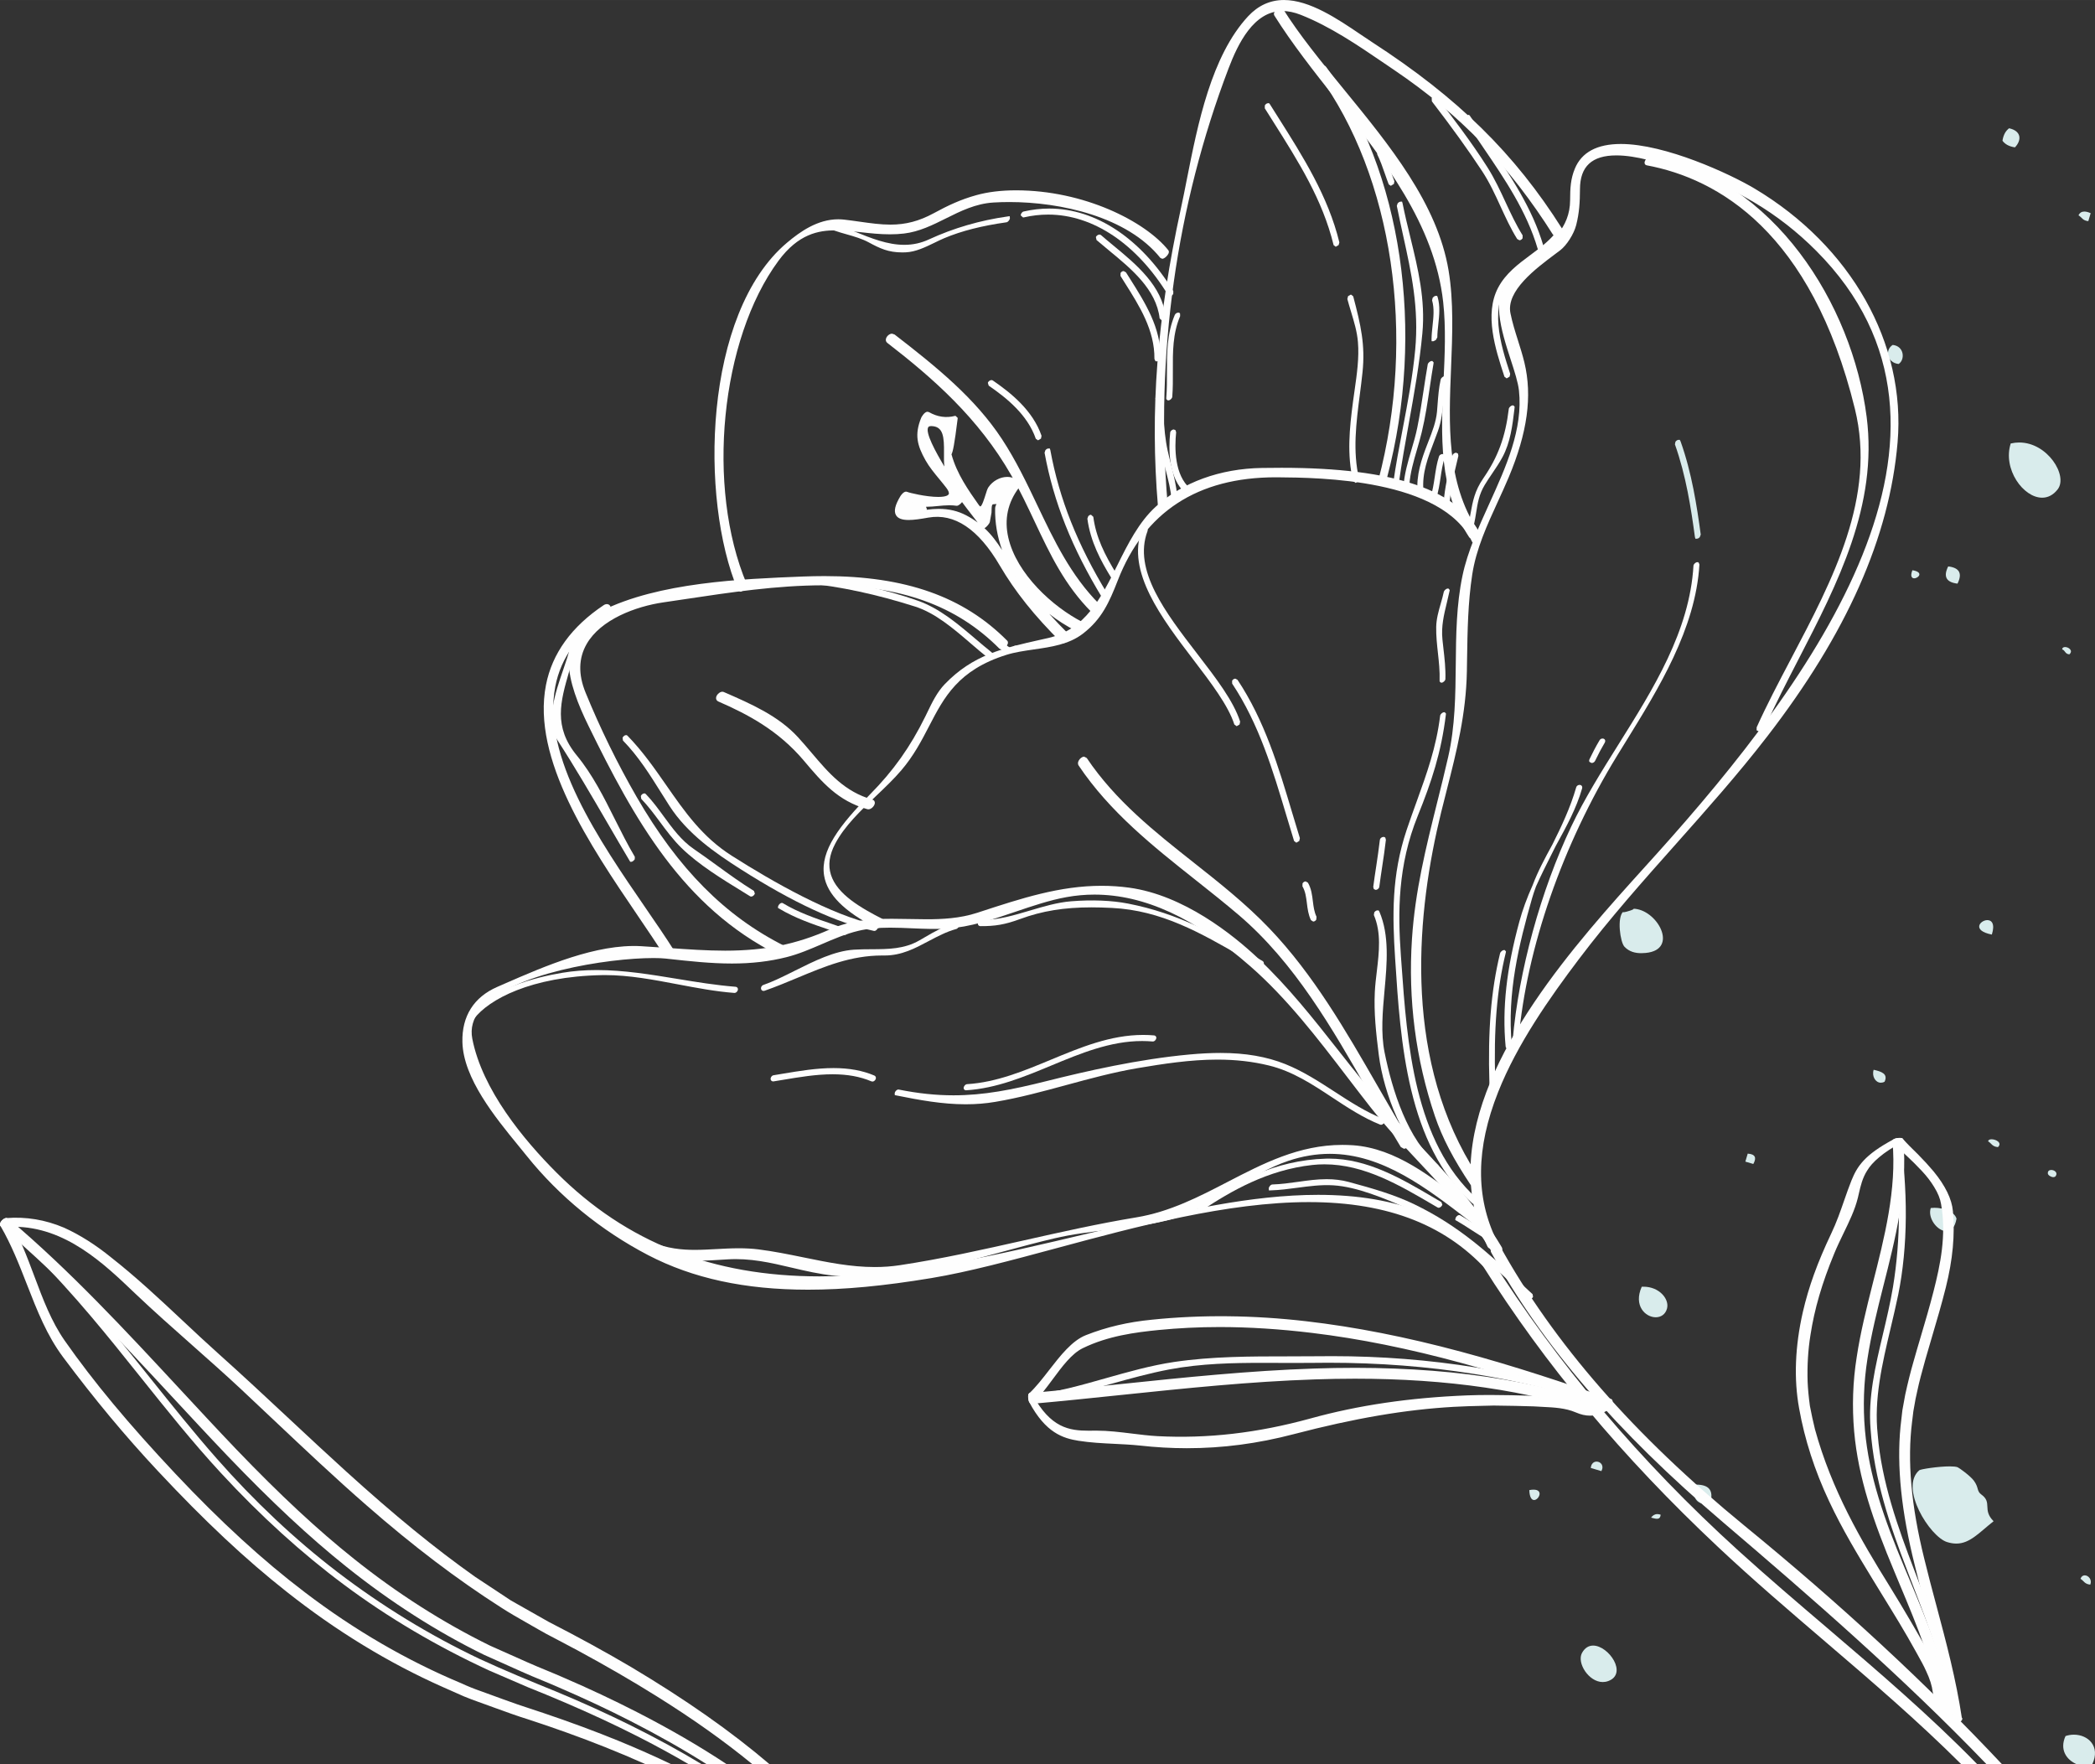 <?xml version="1.0" encoding="UTF-8"?> <!-- Creator: CorelDRAW X8 --> <svg xmlns="http://www.w3.org/2000/svg" xmlns:xlink="http://www.w3.org/1999/xlink" xml:space="preserve" width="51.156mm" height="43.082mm" style="shape-rendering:geometricPrecision; text-rendering:geometricPrecision; image-rendering:optimizeQuality; fill-rule:evenodd; clip-rule:evenodd" viewBox="0 0 129603 109146"><rect x="0" y="0" width="129603" height="109146" fill="#333333" stroke="none"/> <defs> <style type="text/css"> <![CDATA[ .fil1 {fill:#FEFEFE;fill-rule:nonzero} .fil0 {fill:#D9ECEC;fill-rule:nonzero} ]]> </style> </defs> <g id="Слой_x0020_1">  <path class="fil0" d="M99154 104055c-875,0 -1617,-1186 -1289,-1797 177,-326 425,-459 690,-459 966,0 2156,1744 938,2194 -114,43 -227,62 -339,62z"></path> <path class="fil0" d="M129432 109146l-944 0c-648,-273 -1093,-901 -709,-1750 170,-58 346,-85 519,-85 876,0 1661,715 1134,1835z"></path> <path class="fil0" d="M94904 92795c-144,0 -281,-154 -296,-614 100,-19 186,-28 260,-28 322,0 404,161 368,321 -35,161 -187,321 -332,321z"></path> <path class="fil0" d="M102502 93955c-107,0 -238,-43 -361,-71 96,-133 217,-219 386,-219 62,0 130,12 205,36 -15,199 -107,254 -230,254z"></path> <path class="fil0" d="M105518 93038c-598,0 -890,-504 -626,-1197 7,0 14,0 21,0 757,0 1137,305 881,1165 -98,21 -191,32 -276,32z"></path> <path class="fil0" d="M99067 91006c-221,-65 -439,-130 -656,-194 23,-278 192,-394 361,-394 240,0 481,238 295,588z"></path> <path class="fil0" d="M129311 98029c-364,-36 -401,-243 -606,-360 51,-151 154,-215 263,-215 223,0 468,262 343,575z"></path> <path class="fil0" d="M121022 95489c-178,0 -368,-30 -575,-95 -1062,-334 -2963,-3355 -1717,-4440 79,-69 1187,-241 1891,-241 211,0 387,16 486,54 90,36 787,536 1003,832 322,441 159,633 462,855 701,505 38,932 757,1652 -901,711 -1464,1383 -2307,1383z"></path> <path class="fil0" d="M102430 81489c-640,0 -1390,-714 -868,-1888 40,-3 80,-3 118,-3 960,0 1608,760 1445,1357 -101,365 -385,534 -695,534z"></path> <path class="fil0" d="M120407 76163c-539,0 -1176,-793 -965,-1433 72,-9 149,-14 228,-14 546,0 1226,220 1366,670 -94,562 -348,777 -629,777z"></path> <path class="fil0" d="M127024 72820c-145,0 -327,-120 -338,-222 -17,-157 90,-222 211,-222 190,0 416,155 281,368 -34,54 -91,76 -154,76z"></path> <path class="fil0" d="M123599 70963c-364,-30 -402,-240 -607,-357 9,-90 100,-128 214,-128 273,0 675,219 393,485z"></path> <path class="fil0" d="M116355 66979c-333,0 -572,-401 -445,-801 481,110 904,247 676,739 -79,43 -157,62 -231,62z"></path> <path class="fil0" d="M101533 58965c-350,0 -740,-76 -1043,-404 -262,-285 -470,-1809 -73,-2164 -28,26 -18,35 17,35 79,0 282,-54 436,-108 153,-55 258,-110 145,-110 1498,3 2892,2544 789,2737 -86,8 -177,14 -271,14zm-1116 -2568c0,-1 1,-1 2,-2 -1,1 -1,1 -2,2zm598 -183c-1,0 -3,0 -3,0 -1,0 -2,0 -2,0 1,0 1,0 2,0 1,0 2,0 3,0z"></path> <path class="fil0" d="M123221 57814c-1265,-249 -718,-894 -276,-894 262,0 486,227 276,894z"></path> <path class="fil0" d="M128015 40480c-280,-30 -238,-236 -445,-309 8,-102 87,-144 182,-144 219,0 523,223 263,453z"></path> <path class="fil0" d="M118419 35775c-147,0 -260,-126 -112,-500 730,119 369,500 112,500z"></path> <path class="fil0" d="M126333 30788c-1171,0 -2449,-1776 -1944,-3353 180,-42 357,-62 529,-62 1751,0 3023,2050 2381,2892 -279,366 -618,523 -966,523z"></path> <path class="fil0" d="M117455 22516c-714,-75 -866,-865 -367,-1179 722,73 774,917 367,1179z"></path> <path class="fil0" d="M129189 13681c-362,-35 -400,-243 -606,-360 74,-162 198,-235 359,-235 114,0 246,35 393,101 -48,164 -97,329 -146,494z"></path> <path class="fil0" d="M124651 9115c-394,-58 -623,-212 -772,-408 61,-397 215,-622 409,-772 763,165 792,729 363,1180z"></path> <path class="fil0" d="M108465 72006c-164,-50 -330,-99 -492,-146 49,-165 97,-328 146,-494 454,28 570,241 346,640z"></path> <path class="fil0" d="M121097 36104c-697,-81 -890,-436 -576,-1065 697,82 890,436 576,1065z"></path> <path class="fil1" d="M91465 73008c-4502,-6696 -4278,-15223 -2421,-22783 734,-2983 1532,-5587 1589,-8690 38,-2015 27,-4006 332,-6005 328,-2151 1427,-4056 2258,-6033 938,-2231 1547,-4660 971,-7048 -250,-1038 -650,-1991 -863,-3049 -316,-1571 1885,-3071 3109,-3997 399,-302 828,-998 958,-1504 193,-754 229,-1430 232,-2204 16,-3614 4837,-1781 6302,-1321 3266,1026 6076,2626 8508,5067 11744,11791 -1549,28199 -9834,37415 -5237,5824 -14674,15612 -10485,24210 98,200 449,-99 365,-272 -2975,-6107 1506,-12768 5108,-17537 3623,-4796 7960,-8997 11635,-13755 4089,-5296 7473,-11380 8049,-18151 559,-6576 -3297,-12314 -8798,-15595 -1833,-1094 -9529,-4745 -10953,-1280 -265,645 -281,1213 -284,1910 -9,2372 -2241,3343 -3723,4749 -1734,1646 364,5231 558,7007 432,3974 -2696,7704 -3492,11483 -778,3690 -41,7509 -884,11211 -866,3801 -1981,7302 -2241,11245 -245,3706 222,7410 1411,10923 519,1535 1329,2939 2229,4277 126,188 469,-118 364,-273z"></path> <path class="fil1" d="M99990 9390c1282,0 2759,481 3640,769 126,41 238,78 335,108 3406,1069 6204,2736 8554,5095 3927,3942 5095,8397 4542,12981 42,-334 77,-667 106,-1000 512,-6032 -2839,-11968 -8746,-15491 -1487,-889 -5438,-2722 -8149,-2722 -1373,0 -2263,467 -2643,1390 -250,609 -270,1135 -274,1867 -8,1842 -1316,2863 -2582,3852 -401,311 -815,635 -1175,976 -1179,1119 -484,3255 74,4973 236,727 458,1413 517,1943 104,957 3,1903 -220,2837 413,-1651 449,-3116 117,-4493 -111,-457 -253,-906 -391,-1342 -173,-549 -355,-1118 -473,-1712 -306,-1524 1600,-2948 2862,-3890l289 -217c367,-278 788,-939 917,-1443 186,-725 225,-1370 229,-2177 6,-1529 838,-2304 2471,-2304zm-8474 23725c-346,844 -644,1693 -821,2533 -378,1795 -397,3658 -414,5460 -15,1504 -30,3050 -253,4575 273,-1334 467,-2690 493,-4149l14 -802c26,-1710 54,-3479 319,-5219 127,-828 367,-1624 662,-2398zm8474 -23502c-1507,0 -2242,680 -2248,2083 -3,823 -44,1483 -235,2231 -143,554 -591,1256 -1000,1565l-290 217c-1216,910 -3055,2284 -2776,3669 117,582 295,1144 467,1688 139,438 283,892 395,1357 501,2079 191,4340 -976,7117 -212,504 -445,1010 -670,1501 -658,1434 -1339,2916 -1581,4505 -265,1727 -292,3488 -318,5190l-13 801c-49,2630 -630,4917 -1245,7339 -115,451 -232,909 -347,1376 -1492,6067 -2367,14729 1824,21777 290,-6795 6588,-13763 10782,-18401 262,-291 518,-573 764,-847 9561,-10635 20984,-26070 9837,-37262 -2323,-2332 -5091,-3980 -8461,-5039 -98,-30 -212,-68 -338,-109 -869,-283 -2325,-758 -3571,-758zm-8799 62766c70,114 143,228 216,340 -66,-4607 2931,-9336 6098,-13530 1877,-2485 3980,-4848 6013,-7134 1893,-2128 3853,-4329 5622,-6621 4328,-5604 6880,-10868 7763,-16028 -1458,8257 -8201,16836 -14215,23525 -246,273 -500,556 -763,847 -4243,4693 -10652,11782 -10734,18601zm-2843 -19436c-367,1675 -658,3357 -776,5145 -246,3736 226,7396 1406,10880 417,1236 1039,2456 1995,3919 -6,-148 -7,-297 -6,-445 -3815,-6163 -3697,-13597 -2619,-19499zm2846 19858c3,141 10,281 19,421l148 -108 11 -42c-60,-91 -119,-182 -178,-271zm37 649c109,1243 442,2441 991,3567l0 4 143 -109 21 -70c-557,-1142 -857,-2307 -948,-3479l-207 87zm991 3794c-87,0 -161,-47 -201,-129 -582,-1194 -927,-2470 -1025,-3789 -1091,-1628 -1777,-2947 -2230,-4286 -1188,-3513 -1665,-7202 -1417,-10967 195,-2958 858,-5619 1559,-8435 229,-919 467,-1870 684,-2826 428,-1879 447,-3825 466,-5706 17,-1812 35,-3687 418,-5503 313,-1489 997,-2994 1658,-4449 1029,-2265 2093,-4608 1833,-6999 -56,-506 -275,-1182 -508,-1898 -577,-1777 -1296,-3989 -15,-5203 367,-350 786,-676 1191,-993 1280,-998 2489,-1941 2497,-3675 3,-736 26,-1306 292,-1951 417,-1015 1375,-1529 2848,-1529 2757,0 6759,1856 8265,2754 5980,3567 9373,9584 8854,15701 -500,5866 -3141,11823 -8075,18209 -1774,2299 -3735,4502 -5630,6634 -2031,2282 -4130,4641 -6003,7120 -1811,2396 -3821,5250 -5006,8240 -1377,3477 -1407,6479 -90,9181 41,84 29,188 -32,286 -66,103 -196,213 -333,213z"></path> <path class="fil1" d="M92616 78432c-5968,-6912 -16592,-4072 -24231,-2267 -11841,2798 -24367,6128 -34034,-3545 -2183,-2184 -4636,-5229 -5243,-8342 -792,-4067 9632,-5358 12093,-5089 2573,281 4903,551 7440,-90 1533,-387 2888,-1256 4437,-1626 1765,-421 3689,-24 5483,-139 2523,-160 4916,-1498 7404,-1948 4377,-791 8297,1541 11452,4300 2886,2527 5086,5725 7439,8719 2464,3136 5524,5607 7586,9078 120,202 470,-96 368,-269 -1869,-3147 -4502,-5620 -6933,-8321 -2817,-3129 -5050,-6640 -8142,-9545 -2106,-1979 -4976,-3929 -7904,-4326 -3336,-451 -6206,527 -9341,1550 -2973,970 -6170,-282 -9089,1019 -4182,1862 -7418,1303 -11755,1053 -2886,-168 -6227,1373 -8835,2508 -1432,622 -2130,1786 -2095,3309 60,2472 2498,5158 3967,6989 2029,2530 4592,4600 7460,6093 5332,2778 11739,2360 17471,1409 9954,-1654 26563,-9588 34683,-180 137,158 460,-175 319,-340z"></path> <path class="fil1" d="M67704 55118c3135,0 6337,1466 9786,4484 2301,2013 4190,4482 6014,6870 479,625 956,1249 1440,1865 949,1207 2004,2335 3024,3425 1621,1731 3298,3523 4570,5665l162 -95 14 -61c-1434,-2414 -3361,-4475 -5225,-6468 -559,-597 -1137,-1215 -1696,-1835 -1124,-1250 -2171,-2579 -3183,-3864 -1523,-1933 -3098,-3932 -4952,-5675 -1501,-1411 -4516,-3846 -7842,-4296 -550,-74 -1113,-113 -1672,-113 -2547,0 -4895,768 -7378,1580l-241 78c-1114,363 -2251,412 -3215,412 -356,0 -714,-7 -1069,-15 -356,-7 -710,-13 -1064,-13 -1200,0 -2485,75 -3731,631 -2109,938 -4078,1339 -6584,1340 -1141,0 -2304,-81 -3535,-167 -546,-38 -1106,-78 -1687,-111 -1932,-109 -4084,556 -6071,1345 2406,-731 5191,-1058 6861,-1058 309,0 573,12 783,35l123 14c1364,150 2653,290 3943,290 1205,0 2295,-127 3335,-390 739,-187 1453,-495 2144,-792 733,-317 1492,-643 2294,-835 578,-138 1219,-201 2018,-201 462,0 933,20 1390,41 714,32 1484,59 2095,18 1423,-90 2835,-570 4202,-1034 1038,-353 2111,-718 3187,-913 581,-105 1173,-157 1760,-157zm13469 19023c4929,40 8597,1532 11209,4557l4 0 140 -119 5 -73c-2538,-2939 -6130,-4367 -10984,-4367 -124,0 -249,1 -374,2zm-50426 -12838c-1290,603 -1953,1691 -1918,3156 51,2163 2003,4550 3430,6291 178,220 350,429 511,630 1979,2468 4546,4564 7425,6064 2732,1423 5934,2115 9787,2115 2243,0 4662,-228 7614,-717 2212,-368 4762,-1049 7463,-1777 -4787,1114 -9667,2116 -14354,2117l-3 0c-6696,0 -12070,-2122 -16430,-6483 -2061,-2062 -4649,-5193 -5274,-8401 -138,-713 47,-1384 550,-1994 302,-368 712,-700 1199,-1001zm19235 18480c-3890,0 -7125,-700 -9891,-2140 -2905,-1515 -5497,-3632 -7496,-6124 -160,-198 -331,-409 -510,-627 -1446,-1767 -3427,-4188 -3479,-6428 -39,-1602 708,-2783 2161,-3415l427 -187c2525,-1103 5710,-2484 8458,-2330 583,34 1144,73 1691,111 1227,86 2386,167 3519,167 2473,-1 4414,-396 6493,-1322 1285,-572 2596,-650 3822,-650 356,0 712,6 1068,14 355,8 710,15 1065,15 947,0 2061,-47 3146,-401l240 -79c2502,-817 4866,-1590 7448,-1590 570,0 1142,38 1701,114 3388,459 6445,2926 7966,4356 1867,1753 3447,3759 4974,5698 1010,1284 2056,2609 3175,3853 557,620 1134,1236 1692,1833 1872,2001 3808,4070 5254,6507 49,83 45,187 -12,285 -74,130 -212,219 -337,219 -88,0 -165,-44 -211,-122 -1260,-2119 -2927,-3903 -4541,-5626 -1023,-1093 -2082,-2224 -3037,-3439 -484,-616 -962,-1243 -1441,-1868 -1819,-2378 -3700,-4838 -5983,-6836 -3408,-2981 -6561,-4430 -9640,-4430 -575,0 -1152,52 -1720,155 -1060,191 -2125,553 -3156,903 -1378,469 -2806,955 -4260,1047 -620,39 -1398,14 -2119,-19 -453,-20 -922,-41 -1379,-41 -781,0 -1406,62 -1966,196 -783,186 -1533,509 -2257,821 -700,301 -1421,613 -2179,805 -1058,268 -2166,397 -3389,397 -1303,0 -2597,-142 -3967,-292l-123 -14c-203,-22 -458,-33 -759,-33 -2822,0 -8859,933 -10711,3180 -458,557 -626,1166 -501,1810 614,3153 3174,6246 5212,8286 4316,4317 9639,6417 16272,6417l3 0c5423,-1 11117,-1351 16624,-2658l1872 -444c3827,-911 8165,-1942 12346,-1942 4923,0 8571,1453 11153,4445 72,82 82,196 29,312 -56,122 -195,253 -341,253l-175 -81c-2602,-3014 -6281,-4480 -11244,-4480 -5029,0 -10645,1513 -15599,2848 -2801,755 -5446,1469 -7738,1850 -2964,492 -5394,721 -7650,721z"></path> <path class="fil1" d="M54561 56958c-1894,-970 -4299,-2336 -2992,-4814 919,-1744 2834,-3077 4104,-4564 2317,-2713 2041,-5761 6558,-7177 1492,-467 3385,-288 4687,-1288 1147,-881 1602,-1897 2127,-3247 1804,-4640 5380,-6491 10018,-6453 3528,29 10366,345 12115,4072 61,129 395,-181 342,-294 -1944,-4143 -9640,-4192 -13447,-4133 -2355,35 -4730,748 -6500,2366 -2634,2410 -2842,7280 -6719,8155 -2499,564 -4499,917 -6333,2826 -526,546 -852,1304 -1182,1973 -921,1869 -1980,3367 -3430,4835 -3151,3187 -4520,5597 334,8082 133,68 407,-294 318,-339z"></path> <path class="fil1" d="M79285 29161c-433,0 -841,5 -1211,10 -2538,38 -4820,869 -6426,2337 -612,562 -1097,1267 -1525,2019 1878,-2805 4827,-4225 8799,-4225l142 1c2541,21 10255,85 12193,4091l156 -175c-1282,-2723 -5251,-4058 -12128,-4058zm-10332 6636c-904,1757 -1961,3416 -4075,3893l-431 95c-396,90 -779,176 -1149,265 210,-35 421,-65 628,-95 1038,-149 2112,-304 2924,-929 1120,-859 1573,-1868 2092,-3198l11 -31zm-9060 5601c-442,293 -871,648 -1293,1087 -442,460 -739,1075 -1027,1669l-133 276c-635,1288 -1333,2396 -2173,3436 111,-118 217,-237 321,-358 755,-883 1232,-1805 1695,-2697 651,-1258 1278,-2467 2610,-3413zm-8648 12937c264,1009 1262,1944 3040,2857l166 -166c-1319,-677 -2736,-1497 -3206,-2691zm3035 3082l0 0 -87 -21c-1974,-1010 -3025,-2068 -3212,-3234 -245,-1531 961,-3116 2847,-5026 1439,-1455 2491,-2937 3411,-4806l133 -273c295,-611 601,-1242 1068,-1728 1751,-1821 3608,-2236 5959,-2761l430 -96c2306,-521 3273,-2462 4298,-4516 650,-1305 1322,-2654 2371,-3612 1645,-1505 3980,-2357 6573,-2396 371,-6 779,-10 1214,-10 6972,0 11007,1376 12337,4209 20,44 32,121 -38,230 -67,105 -221,253 -355,253l-152 -97c-1842,-3923 -9499,-3986 -12015,-4006l-140 -1c-4839,0 -8127,2147 -9773,6382 -532,1365 -997,2400 -2163,3296 -859,660 -1961,819 -3028,972 -601,88 -1168,168 -1694,333 -2985,936 -3859,2622 -4784,4406 -467,901 -952,1835 -1722,2737 -463,543 -1021,1073 -1560,1587 -960,914 -1953,1859 -2530,2956 -366,696 -452,1323 -263,1920 384,1214 1858,2053 3207,2743 51,26 96,88 73,183 -32,129 -224,376 -405,376z"></path> <path class="fil1" d="M72116 31136c-759,-9009 544,-18445 3780,-26940 809,-2123 2083,-4380 4609,-3385 2068,817 3961,2179 5793,3418 4166,2817 7162,5948 9878,10243 108,171 444,-144 357,-280 -3142,-4968 -6820,-8319 -11695,-11480 -2157,-1399 -5317,-4025 -7541,-1633 -2679,2882 -3332,8159 -4130,11825 -1359,6244 -1961,12022 -1420,18436 20,228 383,-43 369,-204z"></path> <path class="fil1" d="M79337 458c381,0 787,84 1209,250 1853,730 3561,1894 5214,3020l602 409c4121,2788 7177,5956 9909,10276l109 -76 55 -94c-2915,-4607 -6403,-8030 -11658,-11438 -240,-155 -494,-328 -757,-505 -1367,-926 -3069,-2077 -4591,-2077 -796,0 -1468,305 -2049,932 -2112,2273 -2968,6120 -3617,9369 559,-2161 1237,-4289 2029,-6369 605,-1587 1631,-3697 3545,-3697zm-7155 18625c-568,4251 -665,8180 -326,12224l149 -161c-338,-4011 -275,-8059 177,-12063zm-356 12457l0 0c-106,0 -180,-74 -190,-190 -502,-5950 -63,-11646 1421,-18470 126,-573 246,-1183 371,-1819 671,-3387 1505,-7602 3787,-10058 620,-665 1364,-1003 2214,-1003 1591,0 3324,1172 4716,2114 261,178 514,349 754,504 5284,3426 8792,6870 11728,11514 45,71 42,164 -10,258 -65,118 -210,243 -351,243l-184 -101c-2714,-4292 -5751,-7441 -9846,-10210l-603 -410c-1640,-1118 -3339,-2275 -5169,-2997 -395,-155 -774,-234 -1127,-234 -1777,0 -2756,2028 -3336,3554 -3237,8494 -4541,17794 -3773,26893 9,108 -65,205 -111,254 -69,76 -183,158 -291,158z"></path> <path class="fil1" d="M78930 904c3565,5674 9690,10798 10459,17766 535,4835 -1240,10164 1603,14520 51,77 394,-223 319,-338 -3069,-4702 -935,-10873 -1808,-16105 -1018,-6104 -7082,-11131 -10255,-16181 -47,-76 -392,220 -318,338z"></path> <path class="fil1" d="M79189 683l-157 184c1079,1706 2434,3423 3744,5083 3041,3853 6187,7836 6725,12707 79,725 108,1466 108,2211 30,-1396 3,-2790 -216,-4102 -678,-4065 -3608,-7645 -6439,-11108 -1399,-1710 -2721,-3326 -3765,-4975zm10292 23850c-123,2951 -96,5946 1568,8539l161 -183c-1628,-2484 -1799,-5416 -1729,-8356zm1538 8781l0 0 -120 -63c-1916,-2934 -1755,-6344 -1600,-9642 78,-1634 157,-3324 -20,-4928 -532,-4807 -3656,-8765 -6678,-12594 -1315,-1664 -2672,-3385 -3764,-5124 -29,-44 -51,-122 11,-232 64,-115 245,-290 375,-290l120 66c1040,1657 2374,3285 3784,5010 2851,3485 5798,7089 6486,11212 321,1926 236,4011 154,6026 -142,3483 -289,7085 1637,10035 30,46 52,122 -9,232 -66,120 -243,292 -376,292z"></path> <path class="fil1" d="M62230 39715c-3408,-3440 -7904,-4123 -12571,-3938 -3873,154 -8931,373 -12418,2127 -2992,1504 -1948,4469 -736,6947 2788,5703 5768,11158 11672,14112 126,63 394,-301 318,-339 -4110,-2056 -6941,-5345 -9211,-9276 -1185,-2053 -2273,-4280 -3165,-6469 -1429,-3504 2022,-5305 4909,-5728 6990,-1021 15332,-2700 20883,2903 82,82 405,-252 319,-339z"></path> <path class="fil1" d="M51003 35861c-428,0 -878,10 -1339,28 -3743,148 -8868,352 -12372,2114 -2837,1428 -1939,4238 -687,6799 2811,5749 5814,11149 11610,14055l162 -167c-3686,-1862 -6608,-4816 -9189,-9287 -1181,-2045 -2277,-4287 -3173,-6483 -481,-1180 -455,-2252 79,-3185 908,-1590 3136,-2434 4919,-2694 431,-63 869,-129 1312,-196 2817,-423 5731,-861 8604,-861 4833,0 8340,1260 11034,3963l165 -177c-2656,-2667 -6192,-3909 -11125,-3909zm-2794 23221l-82 -20c-5867,-2934 -8893,-8374 -11723,-14162 -1301,-2659 -2223,-5582 786,-7095 3548,-1786 8703,-1991 12465,-2140 463,-17 917,-27 1348,-27 5011,0 8603,1270 11307,3998 24,25 75,95 25,215 -54,131 -242,328 -389,328l-113 -47c-2654,-2677 -6118,-3924 -10904,-3924 -2857,0 -5762,437 -8571,859 -443,67 -880,132 -1313,195 -1730,252 -3889,1064 -4756,2583 -498,871 -522,1877 -67,2991 891,2187 1984,4419 3159,6456 2574,4458 5486,7392 9163,9232 49,24 92,81 70,173 -30,128 -226,385 -405,385z"></path> <path class="fil1" d="M37413 37525c-8567,5710 80,15664 3821,21598 129,205 484,-88 371,-266 -3567,-5658 -12305,-15515 -4043,-21022 216,-144 104,-479 -149,-310z"></path> <path class="fil1" d="M37528 37597l-53 22c-1939,1291 -3110,2906 -3480,4796 -879,4493 2738,9823 5645,14106 614,904 1193,1758 1687,2543l30 18 144 -103 10 -63c-499,-792 -1103,-1669 -1742,-2600 -2892,-4209 -6494,-9448 -5636,-13894 358,-1854 1490,-3429 3367,-4681l62 -132 -34 -12zm3829 21708l0 0c-90,0 -168,-44 -218,-122 -493,-782 -1071,-1634 -1684,-2536 -2930,-4317 -6577,-9690 -5679,-14275 382,-1951 1584,-3613 3575,-4940 181,-119 373,-57 425,113 42,137 -20,296 -151,382 -1825,1219 -2926,2744 -3273,4537 -839,4354 2732,9550 5601,13726 641,932 1246,1812 1746,2607 54,85 53,190 -3,290 -71,129 -210,218 -339,218z"></path> <path class="fil1" d="M46089 36168c-2451,-5808 -1776,-15022 1981,-20105 2351,-3181 4835,-1379 7836,-1727 1959,-227 3414,-1789 5537,-1919 3441,-210 8175,659 10427,3468 61,75 396,-242 318,-339 -2291,-2857 -8292,-4334 -11766,-3365 -960,268 -1729,631 -2615,1111 -2061,1118 -3495,652 -5577,407 -1353,-159 -2491,573 -3474,1401 -5148,4339 -5402,15683 -3004,21367 47,110 382,-193 337,-299z"></path> <path class="fil1" d="M62440 12275c3211,0 7378,919 9482,3496l161 -176c-1420,-1749 -5124,-3599 -9229,-3599 -898,0 -1706,98 -2402,292 -957,267 -1728,634 -2591,1102 -929,503 -1785,729 -2777,729 -626,0 -1257,-90 -1926,-185 -300,-41 -612,-86 -940,-125 -119,-14 -241,-20 -359,-20 -628,0 -1208,197 -1729,480 546,-199 1074,-243 1564,-243 518,0 1039,57 1590,118 570,62 1159,127 1766,127 298,0 572,-15 842,-46 909,-105 1697,-499 2531,-916 920,-459 1873,-935 3013,-1005 326,-19 664,-29 1004,-29zm-14525 3811c-4193,4802 -4258,15040 -2088,20271l155 -172c-2531,-5981 -1644,-15164 1933,-20099zm-2125 20517l0 0 -141 -92c-2373,-5626 -2145,-17130 3036,-21496 800,-675 1885,-1450 3174,-1450 127,0 257,8 385,23 329,38 643,83 946,126 660,93 1284,181 1894,181 953,0 1777,-217 2671,-701 876,-476 1659,-849 2637,-1120 716,-201 1544,-301 2462,-301 4191,0 7982,1908 9421,3703 26,32 62,105 8,216 -59,128 -249,316 -386,316l-115 -54c-2043,-2548 -6165,-3456 -9342,-3456 -335,0 -668,10 -990,30 -1096,68 -2027,532 -2928,981 -815,407 -1657,828 -2604,938 -278,32 -562,48 -868,48 -619,0 -1215,-66 -1790,-130 -546,-59 -1060,-116 -1566,-116 -1061,0 -2309,223 -3534,1881 -3591,4858 -4492,14015 -1967,19995 26,63 12,137 -43,220 -68,104 -230,258 -360,258z"></path> <path class="fil1" d="M91792 78195c4076,6470 8998,12192 14565,17422 4955,4655 10345,8730 15140,13529l673 0c-4601,-4707 -9814,-8704 -14702,-13136 -5913,-5363 -11101,-11397 -15358,-18154 -50,-80 -394,219 -318,339z"></path> <path class="fil1" d="M92051 77971l-158 184c3871,6137 8630,11829 14541,17380 2155,2024 4429,3971 6629,5853 2882,2466 5842,5000 8591,7758l-317 0c-2698,-2692 -5597,-5172 -8419,-7588 -2202,-1884 -4479,-3831 -6638,-5860 -5925,-5565 -10695,-11269 -14582,-17444 -29,-45 -50,-124 11,-236 66,-118 243,-287 373,-287l122 66c4115,6531 9276,12631 15339,18130 1789,1622 3652,3212 5454,4748 3143,2683 6369,5436 9329,8471l-313 0c-2911,-2967 -6077,-5668 -9161,-8300 -1803,-1538 -3667,-3129 -5459,-4754 -6061,-5496 -11223,-11593 -15342,-18121z"></path> <path class="fil1" d="M92342 77419c3607,6534 8677,11854 14324,16669 5652,4820 11192,9648 16345,15012l44 46 647 0c-4931,-5240 -10269,-10106 -15835,-14659 -6019,-4925 -11429,-10564 -15207,-17408 -35,-63 -383,220 -318,340z"></path> <path class="fil1" d="M92603 77206l-157 180c3160,5713 7704,11000 14293,16617 5381,4589 11077,9529 16353,15020l117 123 -309 0c-5260,-5473 -10940,-10397 -16306,-14973 -6611,-5634 -11170,-10941 -14349,-16701 -25,-44 -42,-121 21,-228 68,-115 256,-286 376,-286l66 0 51 67c3356,6081 8321,11764 15179,17375 5999,4907 11221,9745 15918,14746l-307 0c-4652,-4940 -9822,-9721 -15752,-14573 -6854,-5607 -11825,-11289 -15194,-17367z"></path> <path class="fil1" d="M66060 39337c-1255,-1247 -2373,-2515 -3356,-3989 -951,-1424 -1408,-2545 -2990,-3373 -1065,-558 -2158,-413 -3255,-159 2845,-659 -3462,-838 598,-584 732,47 1372,-162 2122,-55 85,11 339,-241 307,-327 -229,-622 -3188,-4630 -1872,-4604 1310,27 725,1861 956,2796 304,1238 1510,2510 2231,3527l320 -293c38,-187 72,-374 104,-561 11,-1117 232,-252 889,-951 -177,187 -435,444 -440,698 -63,3207 2170,6051 4927,7460 109,56 371,-312 318,-339 -2850,-1456 -6340,-5352 -3977,-8480l71 -167c-469,-568 -1370,-331 -1777,274 -179,266 -375,1656 -771,1098 -732,-1034 -1437,-2053 -1745,-3308 107,437 393,-1957 416,-2140l-25 -24c-586,150 -1152,68 -1699,-246 -101,-62 -292,224 -321,294 -400,989 -253,1611 259,2529 338,604 866,1150 1284,1699 982,1294 -2361,519 -2553,418 -85,-46 -247,160 -281,216 -929,1540 289,1400 1613,1163 2127,-382 3615,1452 4530,3013 1053,1797 2325,3289 3799,4754l318 -339z"></path> <path class="fil1" d="M57612 26358c-134,0 -174,44 -192,77 -185,334 445,1494 1003,2424 -32,-249 -28,-534 -25,-831 12,-999 -37,-1655 -786,-1670zm-1835 4657c126,9 329,27 546,56 189,14 436,31 742,49 319,24 627,-9 928,-39 393,-38 826,-68 1201,-15l181 -196 -13 -28c-283,-400 -502,-766 -657,-1101 -902,-1441 -1764,-2903 -1481,-3414 49,-88 153,-193 377,-193 1040,20 1031,1013 1021,1891l206 -51 -78 -33 -73 35c25,-39 120,-298 333,-2003 -560,112 -1111,21 -1637,-276l-177 229c-396,974 -235,1561 251,2434 223,398 536,776 840,1144 150,181 299,361 435,541 195,256 249,461 168,626 -99,197 -374,292 -846,292 -743,0 -1792,-244 -1993,-324l-155 165 -119 211zm2306 464c623,0 1172,130 1682,397 268,140 505,289 717,447 -117,-155 -241,-315 -370,-480 -197,-254 -400,-514 -596,-782 -70,87 -213,228 -330,228 -162,-22 -305,-32 -462,-32 -240,0 -479,24 -710,47 -236,23 -479,47 -730,47l51 123 -6 60c245,-33 498,-55 754,-55zm2820 1193c441,408 772,864 1091,1358 -298,-832 -450,-1699 -432,-2571 2,-95 33,-190 80,-280l-156 13c-107,3 -144,3 -149,524 -34,207 -68,395 -105,582 -13,68 -180,303 -329,374zm1129 -1985l164 153 -39 41c-155,164 -367,389 -372,584 -58,2922 1844,5804 4847,7347l156 -172c-1880,-985 -4105,-3053 -4627,-5331 -276,-1198 -42,-2300 693,-3273l45 -60c-189,-208 -422,-251 -587,-251 -374,0 -760,215 -983,546 -43,65 -98,242 -152,416 -137,444 -267,864 -532,864 -97,0 -186,-59 -270,-179 -669,-943 -1426,-2013 -1754,-3308 -5,357 -7,693 57,952 49,198 126,411 229,631l67 107c281,449 502,803 590,994 226,318 479,643 724,958 203,259 394,506 563,741l164 -204c34,-174 68,-360 100,-547 5,-587 69,-718 364,-728 132,-4 297,-8 551,-279l2 -1 0 -1zm-4057 1059c1485,0 2852,1049 4063,3119 941,1603 2096,3052 3744,4693l166 -177c-1392,-1383 -2452,-2646 -3336,-3971 -179,-267 -339,-523 -494,-769 -668,-1066 -1197,-1907 -2456,-2567 -477,-250 -993,-372 -1579,-372 -562,0 -1118,111 -1590,220l-8 3 -50 -219c456,-106 609,-185 659,-222 -57,-35 -241,-116 -802,-192 -328,-23 -514,-36 -620,-54 -113,282 -96,435 -51,517 71,125 268,189 588,189 314,0 701,-58 1184,-145 196,-35 391,-53 582,-53zm7790 8049l-47 0 -56 -41c-1682,-1671 -2859,-3144 -3816,-4775 -1317,-2252 -2804,-3245 -4413,-2960 -496,89 -893,148 -1224,148 -412,0 -668,-99 -782,-302 -143,-253 -54,-627 277,-1176 2,-3 172,-277 350,-277l79 19c104,51 1160,309 1911,309 508,0 620,-118 646,-168 39,-79 -13,-218 -145,-392 -136,-178 -283,-356 -430,-535 -309,-373 -630,-761 -863,-1177 -510,-915 -691,-1573 -263,-2626 17,-44 200,-372 392,-372l91 26c514,294 1057,375 1611,231l28 -3 137 129 -9 81c-192,1552 -291,2024 -377,2168 330,1215 1054,2236 1694,3142 59,81 89,84 89,84 100,0 258,-515 319,-707 63,-206 118,-383 180,-474 263,-392 722,-645 1168,-645 314,0 594,129 788,363 89,106 -14,238 -59,294 -702,929 -922,1969 -663,3101 514,2240 2740,4278 4592,5223l63 155c-27,113 -235,401 -407,401l-27 0 -50 -18c-589,-301 -1138,-653 -1638,-1045 380,418 787,843 1228,1281 21,22 68,83 24,190 -46,116 -253,348 -398,348z"></path> <path class="fil1" d="M53938 49571c-2198,-617 -3197,-2304 -4653,-3889 -1215,-1322 -2945,-2070 -4557,-2772 -169,-73 -449,292 -251,379 2098,915 3852,1933 5338,3694 1151,1367 2108,2472 3872,2967 180,51 451,-323 251,-379z"></path> <path class="fil1" d="M44682 43013l-118 80 -44 97c1839,799 3763,1805 5379,3720 1103,1309 2058,2439 3819,2933l4 0 113 -72 62 -111c-1769,-481 -2777,-1669 -3844,-2926 -272,-321 -553,-653 -850,-976 -1186,-1292 -2855,-2020 -4469,-2723l-51 -22 -1 0zm9040 7053l0 0 -65 -8c-1827,-514 -2801,-1668 -3928,-3003 -1588,-1881 -3484,-2873 -5297,-3663 -103,-46 -153,-146 -129,-263 39,-188 290,-402 470,-321l50 22c1635,713 3327,1450 4544,2776 300,327 583,660 856,983 1045,1231 2032,2393 3746,2876 105,29 164,119 149,230 -22,165 -214,371 -396,371z"></path> <path class="fil1" d="M85696 29536c2167,-8183 1362,-18365 -3754,-25338 -51,-71 -392,238 -318,339 5077,6920 5893,17123 3742,25240 -34,130 302,-136 330,-241z"></path> <path class="fil1" d="M81730 4491c4620,6316 6105,16132 3806,25081l53 -67c2375,-8967 923,-18845 -3699,-25189l-160 175zm3652 25433l-54 0 -48 -49 -22 -126c2373,-8959 911,-18828 -3723,-25146 -25,-34 -58,-107 -1,-217 61,-123 255,-311 385,-311l56 0 57 56c4690,6394 6171,16377 3772,25433 -32,121 -294,360 -422,360z"></path> <path class="fil1" d="M66819 47292c2565,3826 6414,6275 9868,9214 4501,3830 7037,9434 10066,14393 109,179 448,-133 359,-277 -2717,-4449 -5039,-9321 -8672,-13121 -3609,-3772 -8337,-6125 -11303,-10548 -95,-140 -425,179 -318,339z"></path> <path class="fil1" d="M67056 47035l-131 131 -14 64c1912,2851 4597,4979 7194,7036 877,695 1785,1415 2654,2155 3507,2982 5841,7066 8099,11014 645,1129 1312,2294 1990,3406l-1 0 123 -79 45 -87c-676,-1104 -1340,-2260 -1982,-3377 -1945,-3381 -3955,-6876 -6674,-9719 -1438,-1502 -3080,-2801 -4669,-4056 -2382,-1883 -4845,-3829 -6634,-6488zm19791 24029l0 0 -189 -107c-681,-1115 -1349,-2281 -1995,-3411 -2248,-3931 -4573,-7998 -8048,-10956 -867,-737 -1773,-1455 -2649,-2149 -2610,-2069 -5310,-4207 -7240,-7087 -54,-82 -53,-191 5,-299 64,-121 205,-248 339,-248l160 85c1770,2640 4225,4579 6599,6455 1595,1261 3243,2564 4691,4078 2739,2862 4756,6370 6706,9762 642,1115 1306,2269 1981,3376 47,75 41,169 -12,267 -67,117 -206,234 -348,234z"></path> <path class="fil1" d="M101890 10116c7499,1400 11287,8302 12968,15158 1733,7064 -3341,13671 -6083,19764 -101,223 279,-25 330,-140 2755,-6119 7162,-12039 6261,-19095 -912,-7141 -5841,-14676 -13210,-16051 -143,-27 -409,338 -266,364z"></path> <path class="fil1" d="M101979 10020c4446,852 10281,4193 12988,15228 339,1380 422,2738 316,4076 122,-1142 125,-2309 -28,-3506 -877,-6877 -5665,-14565 -13118,-15955l-158 157zm7966 32857c-349,683 -681,1355 -987,2027l45 -53c296,-656 614,-1316 942,-1974zm-1156 2362l0 0 -121 -63 5 -184c622,-1381 1348,-2760 2117,-4221 2601,-4938 5291,-10045 3961,-15471 -2693,-10974 -8491,-14255 -12882,-15074 -86,-16 -140,-88 -131,-180 14,-149 218,-407 403,-407l37 4c7557,1410 12411,9190 13299,16146 698,5471 -1792,10298 -4200,14964 -708,1372 -1440,2790 -2070,4191 -51,114 -288,295 -418,295z"></path> <path class="fil1" d="M91573 75324c-2288,-1761 -4831,-4154 -7878,-4365 -5188,-359 -8499,3657 -13388,4461 -4913,808 -9717,2219 -14631,2959 -3069,461 -5797,-608 -8787,-980 -2350,-292 -4427,520 -6722,-510 -153,-69 -440,291 -255,374 1672,750 3262,650 5067,534 2388,-154 4351,776 6653,1010 4640,472 9109,-1264 13559,-2307 2295,-539 4661,-552 6953,-1105 2717,-655 4877,-2801 7532,-3692 4620,-1551 8159,1326 11578,3959 147,114 457,-231 319,-338z"></path> <path class="fil1" d="M82265 71154c3327,0 6092,2134 8767,4197l290 223 117 -74 57 -103c-317,-236 -648,-499 -985,-767 -1989,-1585 -4245,-3380 -6824,-3560 -854,-59 -1689,3 -2470,155 352,-47 700,-71 1048,-71zm-4650 1363c-517,251 -1033,518 -1554,788 -1779,924 -3617,1877 -5736,2226 -623,103 -1246,216 -1868,336l150 -19c1158,-138 2355,-282 3511,-561 1451,-350 2773,-1149 4052,-1923 472,-286 953,-577 1445,-847zm-32100 5150c1243,0 2402,274 3523,537 836,196 1701,400 2604,493 517,52 1054,78 1595,78 2601,0 5183,-609 7702,-1279 -1735,376 -3494,729 -5247,993 -513,77 -1028,115 -1574,115 -1520,0 -3008,-305 -4447,-599 -908,-186 -1845,-378 -2796,-496 -361,-44 -745,-66 -1173,-66 -463,0 -924,26 -1370,50 -439,23 -893,49 -1339,49 -765,0 -1783,-63 -2870,-551l-105 74 -54 107c924,408 1901,594 3161,594 599,0 1205,-39 1847,-81 182,-12 364,-18 543,-18zm7722 1332c-549,0 -1092,-27 -1617,-81 -918,-94 -1790,-298 -2633,-496 -1325,-312 -2574,-605 -4001,-514 -646,42 -1255,81 -1861,81 -1293,0 -2298,-192 -3260,-624 -97,-44 -143,-140 -119,-251 40,-187 294,-405 467,-327 1050,471 2038,532 2780,532 441,0 891,-26 1327,-49 449,-24 913,-50 1382,-50 436,0 830,22 1201,67 959,120 1902,313 2813,499 1494,306 2904,595 4402,595 534,0 1039,-37 1541,-113 2583,-389 5180,-973 7691,-1538 2266,-509 4608,-1036 6938,-1420 2084,-342 3907,-1288 5670,-2203 2163,-1121 4400,-2282 7084,-2282 218,0 440,8 660,22 2649,184 4934,2004 6949,3608 335,267 665,530 989,780 75,57 98,151 62,254 -49,146 -218,308 -379,308l-138 -46 -289 -223c-2646,-2041 -5380,-4150 -8631,-4150 -843,0 -1702,145 -2553,430 -1209,407 -2337,1088 -3428,1748 -1293,782 -2629,1590 -4113,1947 -1169,284 -2373,428 -3539,567 -1126,134 -2291,274 -3416,539 -1038,243 -2097,529 -3120,806 -2876,779 -5849,1584 -8859,1584z"></path> <path class="fil1" d="M67933 37457c-2908,-2909 -3827,-6865 -6041,-10231 -1696,-2580 -4202,-4577 -6616,-6444 -171,-132 -483,211 -318,339 3059,2365 5763,4837 7704,8233 1681,2941 2500,5989 4952,8443 151,150 471,-188 319,-340z"></path> <path class="fil1" d="M55199 20871l-172 131 -1 31c2800,2164 5674,4663 7733,8265 544,954 1003,1926 1447,2866 945,2009 1840,3905 3488,5554l12 4 146 -127 2 -57c-1794,-1796 -2855,-4024 -3881,-6178 -648,-1365 -1321,-2775 -2175,-4074 -1635,-2485 -3950,-4374 -6590,-6415l-9 0zm12507 17075l0 0 -171 -70c-1675,-1676 -2576,-3590 -3532,-5616 -442,-937 -898,-1905 -1438,-2850 -2039,-3569 -4894,-6050 -7675,-8200 -84,-65 -112,-169 -74,-280 48,-140 204,-289 372,-289l157 54c2654,2051 4987,3955 6640,6469 862,1311 1537,2729 2190,4099 1017,2137 2070,4348 3838,6116 75,75 92,188 46,302 -53,127 -195,265 -353,265z"></path> <path class="fil1" d="M86424 29871c438,-3110 1163,-6112 1457,-9261 262,-2809 -684,-5302 -1224,-8015l-136 119c625,3137 1443,5668 1138,8936 -265,2831 -975,5520 -1370,8316l135 -95z"></path> <path class="fil1" d="M87382 16218c207,1041 372,2084 430,3182 -21,-1084 -199,-2128 -430,-3182zm-1081 13878l-52 0 -75 -80 5 -66c163,-1166 387,-2332 603,-3459 301,-1575 611,-3204 766,-4852 241,-2589 -238,-4759 -744,-7058 -130,-595 -266,-1209 -393,-1846l50 -153c9,-11 93,-109 183,-109l91 0 31 98c142,714 315,1422 482,2106 482,1983 939,3855 744,5943 -176,1890 -513,3758 -838,5564 -219,1208 -443,2457 -619,3703 -14,91 -148,209 -234,209z"></path> <path class="fil1" d="M86156 11251c-243,-623 -421,-1271 -719,-1873l-140 114c299,602 476,1250 719,1874l140 -115z"></path> <path class="fil1" d="M86042 11495l0 0 -130 -89c-86,-221 -164,-445 -242,-669 -139,-398 -282,-812 -473,-1194l17 -168 194 -127 129 80c197,398 344,818 485,1224 77,220 154,442 239,658l-29 167 -190 118z"></path> <path class="fil1" d="M87072 30025c80,-1155 505,-2205 774,-3319 338,-1391 479,-2829 726,-4239l-138 91c-227,1300 -385,2614 -645,3908 -250,1240 -768,2374 -856,3649l139 -90z"></path> <path class="fil1" d="M86950 30250l-49 0 -79 -75 0 -68c55,-792 275,-1539 488,-2261 135,-455 274,-925 369,-1402 156,-771 277,-1562 393,-2329 80,-526 160,-1053 252,-1575 16,-91 148,-206 236,-206l51 0 77 84 -6 69c-86,490 -160,993 -231,1479 -136,912 -275,1855 -496,2766 -86,356 -189,710 -288,1051 -221,757 -430,1473 -484,2250 -7,95 -137,217 -233,217z"></path> <path class="fil1" d="M88805 20872c8,-811 257,-1649 29,-2448l-135 120c228,799 -20,1634 -29,2448l135 -120z"></path> <path class="fil1" d="M88677 21108l-112 0 -6 -118c3,-278 33,-561 62,-834 60,-551 117,-1072 -29,-1582l37 -150c5,-5 92,-121 192,-121l85 0 35 90c158,552 96,1120 37,1669 -30,268 -59,545 -62,810l-92 163 -147 73z"></path> <path class="fil1" d="M87947 30354c-116,-1332 462,-2503 901,-3722 379,-1048 284,-2151 528,-3225l-141 88c-149,656 -167,1316 -229,1983 -64,715 -351,1392 -607,2053 -374,964 -681,1893 -591,2939l139 -116z"></path> <path class="fil1" d="M87822 30594l-103 0 -24 -115c-93,-1090 245,-2074 600,-2987l70 -181c232,-594 473,-1209 532,-1843 13,-158 26,-316 37,-473 38,-501 78,-1017 192,-1524 22,-90 153,-198 238,-198l55 0 76 88 -10 71c-100,439 -143,895 -184,1335 -59,628 -122,1277 -348,1903 -75,209 -155,417 -233,625 -389,1014 -756,1971 -663,3049l-65 157 -170 93z"></path> <path class="fil1" d="M88741 30803c270,-826 258,-1710 527,-2535 38,-115 -113,-83 -139,-2 -270,827 -257,1711 -526,2535 -39,117 111,84 138,2z"></path> <path class="fil1" d="M88639 30989l0 0 -126 -63 -17 -159c132,-404 197,-835 260,-1252 64,-423 129,-862 266,-1283 45,-135 258,-197 335,-90l18 161c-132,404 -198,833 -259,1250 -65,424 -132,863 -268,1286 -28,85 -118,150 -209,150z"></path> <path class="fil1" d="M89573 31046c75,-977 313,-1923 538,-2873 26,-109 -136,-40 -154,36 -225,950 -462,1896 -538,2873 -7,113 149,44 154,-36z"></path> <path class="fil1" d="M89464 31254l0 0 -113 -49 -42 -132c69,-920 286,-1825 495,-2701l45 -190c24,-101 141,-178 230,-178l116 54 24 141 -44 189c-208,867 -421,1763 -489,2667 -9,114 -125,199 -222,199z"></path> <path class="fil1" d="M96256 14554c-1059,1235 -2701,1821 -3478,3292 -865,1637 -127,3816 398,5427l143 -112c-633,-1946 -1373,-4343 114,-6100 814,-961 2064,-1460 2900,-2435 73,-85 -4,-158 -77,-72z"></path> <path class="fil1" d="M93206 23408l0 0 -136 -102 -30 -92c-520,-1592 -1231,-3772 -361,-5419 467,-884 1244,-1462 1996,-2020 523,-389 1064,-792 1495,-1294 91,-105 241,-93 290,10l-42 208c-427,498 -959,875 -1477,1239 -526,373 -1024,724 -1422,1196 -1477,1744 -677,4200 -94,5993l-35 171 -184 110z"></path> <path class="fil1" d="M93450 25304c-202,1679 -627,2942 -1599,4352 -674,977 -660,1715 -905,2834l136 -93c194,-887 170,-1621 668,-2452 353,-587 773,-1114 1100,-1720 498,-926 613,-1988 736,-3014l-136 93z"></path> <path class="fil1" d="M90956 32620l-54 0 -75 -86 10 -67c55,-254 97,-488 138,-709 134,-746 251,-1392 784,-2166 914,-1324 1372,-2571 1580,-4301 11,-93 143,-212 234,-212l51 0 76 79 -15 160c-120,1005 -244,2043 -737,2959 -191,355 -416,688 -634,1009 -158,232 -320,471 -467,717 -350,582 -437,1128 -528,1706 -36,228 -73,464 -128,711 -18,81 -146,200 -235,200z"></path> <path class="fil1" d="M90714 7364c1673,2597 3641,4996 4523,8007l139 -116c-886,-3027 -2853,-5416 -4535,-8027l-127 136z"></path> <path class="fil1" d="M95258 15499l-84 0 -45 -97c-679,-2323 -2042,-4324 -3360,-6260 -381,-559 -776,-1137 -1148,-1719l2 -175 200 -141 61 0 52 61c375,583 771,1164 1154,1726 1327,1948 2700,3963 3394,6330l-40 163 -186 112z"></path> <path class="fil1" d="M88669 6202c1086,1411 2136,2842 3116,4330 876,1329 1330,2848 2167,4193l146 -108c-836,-1345 -1317,-2851 -2166,-4194 -957,-1512 -2046,-2941 -3136,-4357l-127 136z"></path> <path class="fil1" d="M93996 14863l0 0 -139 -79c-403,-646 -720,-1341 -1029,-2012 -335,-733 -682,-1489 -1136,-2179 -869,-1319 -1857,-2692 -3112,-4323l-11 -195c32,-66 107,-137 193,-137l122 60c955,1241 2144,2787 3142,4365 436,689 780,1429 1112,2146 318,685 648,1394 1056,2049l-2 179c-34,60 -109,126 -196,126z"></path> <path class="fil1" d="M51621 14146c731,259 1492,381 2181,753 784,422 1285,637 2215,600 807,-34 1621,-558 2347,-865 1225,-516 2576,-810 3884,-993l112 -142c-1682,236 -3298,699 -4842,1412 -2003,923 -3855,-220 -5769,-901l-128 136z"></path> <path class="fil1" d="M54702 15204c403,148 784,206 1311,183 103,-5 208,-17 313,-37 -531,50 -1086,-14 -1624,-146zm1112 410c-859,0 -1375,-244 -2064,-617 -437,-236 -896,-366 -1382,-504 -257,-73 -524,-149 -784,-241l-89 -32 14 -101c10,-58 105,-222 230,-222l46 7c360,129 722,274 1073,416 1052,424 2047,825 3083,825 539,0 1040,-110 1530,-337 1523,-702 3163,-1179 4874,-1420l119 -16 11 123c5,78 -105,242 -211,256 -1532,216 -2794,538 -3856,986 -190,81 -386,175 -587,274 -581,282 -1182,574 -1799,599l-208 4z"></path> <path class="fil1" d="M63312 13337c3871,-884 7114,1710 9035,4844l142 -112c-1954,-3189 -5227,-5772 -9139,-4876 -65,14 -144,170 -38,144z"></path> <path class="fil1" d="M72383 18313l-131 -74c-1933,-3155 -4634,-4965 -7409,-4965 -498,0 -1005,58 -1506,173l-46 6 -142 -124c-11,-99 77,-223 176,-246 528,-120 1062,-182 1588,-182 2886,0 5682,1862 7672,5109l-5 173c-35,63 -112,130 -197,130z"></path> <path class="fil1" d="M67909 14763c1531,1333 3693,2731 3941,4922 11,95 157,-12 150,-79 -252,-2223 -2412,-3628 -3964,-4979l-127 136z"></path> <path class="fil1" d="M71886 19834l0 0 -147 -136c-204,-1793 -1754,-3071 -3124,-4197 -269,-222 -532,-439 -780,-653l-40 -181c42,-111 214,-209 315,-125 244,215 504,428 768,647 1414,1167 3016,2489 3233,4405l-57 153c-18,21 -84,87 -168,87z"></path> <path class="fil1" d="M69413 17014c1005,1607 2136,3209 2116,5184 -2,100 156,5 157,-72 19,-1985 -1113,-3601 -2126,-5220l-147 108z"></path> <path class="fil1" d="M71563 22353l-46 0 -57 -41 -44 -114c19,-1776 -926,-3270 -1840,-4715l-258 -411 1 -181c34,-61 107,-123 194,-123l142 79 246 390c942,1491 1915,3032 1896,4890 -2,119 -131,226 -234,226z"></path> <path class="fil1" d="M68422 36810c-1713,-2814 -2959,-5691 -3554,-8939l-138 116c595,3250 1854,6149 3565,8959l127 -136z"></path> <path class="fil1" d="M68311 37065l-64 0 -47 -62c-1886,-3095 -3023,-5954 -3580,-8997l52 -158c15,-16 92,-103 179,-103l94 0 33 105c552,3014 1677,5843 3539,8902l-4 171c-31,55 -113,142 -202,142z"></path> <path class="fil1" d="M64327 26995c-506,-1469 -1725,-2511 -2971,-3366l-127 135c1237,850 2452,1881 2954,3342l144 -111z"></path> <path class="fil1" d="M64215 27240l0 0 -137 -97c-514,-1494 -1827,-2541 -2913,-3286l-54 -174c35,-113 201,-219 309,-146 1119,768 2473,1852 3013,3421l-34 174 -184 108z"></path> <path class="fil1" d="M68992 35589c-703,-1139 -1291,-2259 -1468,-3603 -11,-88 -153,25 -145,85 178,1352 763,2483 1471,3632l142 -114z"></path> <path class="fil1" d="M68883 35833l0 0 -127 -71c-663,-1075 -1301,-2264 -1488,-3677l55 -154c19,-21 85,-88 170,-88l142 127c167,1274 702,2344 1451,3561l-3 168c-36,65 -114,134 -200,134z"></path> <path class="fil1" d="M62750 40191c54,-34 111,-184 9,-119 -55,33 -112,183 -9,119z"></path> <path class="fil1" d="M62710 40319l-84 0 -40 -92c-26,-92 51,-212 113,-250l100 -33 83 0 39 93c26,84 -42,205 -113,250l-98 32z"></path> <path class="fil1" d="M62449 40181c-263,-152 -457,-353 -605,-619l-126 136c146,266 341,467 604,619l127 -136z"></path> <path class="fil1" d="M62333 40432l-29 0 -37 -17c-280,-162 -491,-378 -648,-664l9 -153c30,-50 125,-150 210,-150l67 0 39 61c137,250 316,434 561,575l75 44 -21 101c-17,60 -114,203 -226,203z"></path> <path class="fil1" d="M61294 40456c-1420,-1128 -2817,-2579 -4550,-3191 -2207,-778 -4543,-1234 -6867,-1469 -71,-8 -165,147 -68,157 2340,236 4598,752 6835,1464 1679,534 3155,2089 4523,3175l127 -136z"></path> <path class="fil1" d="M61198 40713l0 0 -101 -35c-328,-260 -655,-541 -1003,-839 -1094,-942 -2227,-1916 -3484,-2316 -2388,-759 -4616,-1238 -6812,-1460 -87,-8 -146,-74 -142,-159 5,-100 103,-219 218,-219 2538,255 4856,751 6907,1475 1347,475 2486,1445 3589,2382 326,277 663,564 994,827l47 180c-27,82 -115,164 -213,164z"></path> <path class="fil1" d="M35364 40111c-318,1465 -1750,4128 -791,5607 1593,2457 2971,4952 4475,7480l128 -136c-1219,-2048 -2062,-4413 -3580,-6256 -1893,-2299 -655,-4258 -103,-6795l-129 100z"></path> <path class="fil1" d="M34648 42762c-303,1063 -464,2151 19,2896 1102,1699 2123,3453 3109,5148 191,329 382,657 575,987 -172,-334 -340,-669 -506,-1000 -677,-1353 -1377,-2753 -2336,-3916 -1183,-1437 -1175,-2734 -861,-4115zm4405 10550l-62 0 -37 -55c-467,-784 -919,-1562 -1371,-2339 -985,-1693 -2003,-3444 -3103,-5139 -738,-1138 -128,-2920 363,-4352 170,-495 330,-963 412,-1341 18,-77 147,-198 232,-198l53 0 72 83 -10 63c-116,534 -262,1041 -402,1532 -525,1822 -978,3396 483,5169 974,1183 1680,2593 2362,3959 387,771 786,1569 1227,2311l-5 149c-26,46 -126,158 -214,158z"></path> <path class="fil1" d="M54186 57331c-2824,-613 -6534,-2744 -8988,-4306 -3000,-1909 -4079,-4987 -6453,-7427l-127 135c1178,1210 1976,2635 2884,4048 1070,1669 2743,2854 4385,3900 2380,1514 5412,3192 8192,3797l107 -147z"></path> <path class="fil1" d="M40089 47375c351,508 682,1035 1019,1575 161,257 322,515 487,771 582,906 1339,1664 2151,2321 -1094,-1012 -1917,-2196 -2722,-3351 -303,-435 -610,-878 -935,-1316zm14000 10215l0 0 -34 -4c-2289,-498 -4982,-1744 -8228,-3811 -1550,-987 -3299,-2187 -4420,-3934 -166,-257 -326,-515 -487,-772 -734,-1171 -1427,-2278 -2382,-3258l-24 -172c28,-65 113,-161 211,-161l48 0 53 42c929,955 1668,2017 2383,3044 1149,1652 2234,3212 4049,4367 2554,1626 6180,3688 8951,4291l105 149c-8,87 -111,219 -225,219z"></path> <path class="fil1" d="M52356 57586c-1349,-484 -2740,-868 -3976,-1614l-127 136c1242,749 2637,1133 3992,1620l111 -142z"></path> <path class="fil1" d="M52254 57841l0 0 -46 -7c-292,-105 -585,-206 -879,-306 -1057,-359 -2150,-731 -3134,-1324l-73 -45 18 -104c20,-68 117,-198 226,-198l31 0 40 19c959,579 2033,944 3073,1297 295,102 591,202 884,308l88 31 -5 116c-14,84 -121,213 -223,213z"></path> <path class="fil1" d="M46582 55209c-1292,-798 -2477,-1744 -3729,-2599 -1274,-870 -1925,-2315 -2976,-3406l-128 136c915,949 1541,2111 2486,3033 1163,1138 2837,2117 4220,2972l127 -136z"></path> <path class="fil1" d="M42619 52580c814,724 1819,1385 2788,1987 -409,-283 -809,-574 -1202,-859 -461,-333 -937,-679 -1415,-1005l-171 -123zm3856 2882l-31 0 -49 -22 -419 -259c-1295,-794 -2762,-1694 -3819,-2727 -504,-493 -923,-1057 -1327,-1604 -361,-486 -733,-988 -1161,-1432l-25 -177c33,-77 120,-158 210,-158l47 0 56 44c412,427 766,914 1109,1383 534,730 1084,1485 1851,2008 480,328 958,674 1419,1009 742,540 1510,1097 2305,1587l57 162c-21,76 -113,186 -223,186z"></path> <path class="fil1" d="M29236 62959c1561,-2063 5631,-2704 8002,-2748 2697,-50 5491,895 8191,1103 78,6 166,-153 64,-160 -3578,-276 -7100,-1465 -10687,-866 -1866,313 -4501,1052 -5692,2624 -74,99 62,124 122,47z"></path> <path class="fil1" d="M29146 63116l-151 -86c-12,-27 -36,-98 31,-186 1283,-1695 4160,-2398 5761,-2666 677,-113 1375,-169 2131,-169 1664,0 3345,277 4970,544 1183,195 2407,396 3614,490 91,6 152,74 148,161 -3,103 -99,221 -217,221 -1164,-88 -2350,-314 -3496,-531 -1482,-282 -3013,-573 -4489,-573l-209 2c-4393,83 -7009,1508 -7915,2703l-178 90z"></path> <path class="fil1" d="M47271 61183c2534,-888 4653,-2222 7421,-2186 1715,22 2851,-1200 4435,-1635 76,-21 134,-187 25,-156 -850,233 -1446,622 -2222,1067 -1291,739 -2691,497 -4093,588 -1862,121 -3832,1566 -5582,2179 -84,29 -99,183 16,143z"></path> <path class="fil1" d="M53528 58949c-227,3 -457,9 -684,24 -1164,76 -2385,685 -3565,1275 -91,45 -180,90 -270,134l230 -96c1413,-589 2762,-1152 4289,-1337zm-6291 2353c-81,0 -145,-55 -158,-134 -15,-85 34,-196 139,-234 628,-220 1276,-543 1961,-887 1200,-599 2441,-1219 3651,-1298 359,-23 722,-25 1073,-27 1045,-4 2035,-9 2971,-546l318 -184c636,-371 1186,-691 1929,-894l54 -8 147 128c13,92 -57,223 -166,252 -617,170 -1177,468 -1719,755 -816,436 -1660,884 -2700,884l-157 0c-1937,0 -3548,671 -5255,1384 -649,271 -1320,551 -2018,795l-70 14z"></path> <path class="fil1" d="M60651 57181c927,19 1557,-116 2425,-435 1909,-703 3699,-792 5716,-692 3519,174 6221,1985 9156,3644 73,41 181,-107 98,-154 -2770,-1565 -5093,-2917 -8284,-3537 -1111,-216 -2352,-231 -3480,-141 -1860,146 -3730,1189 -5569,1153 -81,-1 -165,161 -62,162z"></path> <path class="fil1" d="M77975 59817l-82 -22c-352,-198 -700,-400 -1048,-600 -2566,-1480 -4989,-2878 -8059,-3029 -461,-23 -873,-35 -1259,-35 -1702,0 -3062,223 -4413,720 -949,350 -1564,448 -2466,442 -92,-2 -158,-68 -157,-157 2,-104 100,-228 221,-228l96 1c954,0 1944,-294 2901,-579 839,-249 1705,-508 2564,-576 1281,-102 2503,-53 3511,143 3111,606 5407,1904 8064,3406l253 143c70,41 102,118 80,199 -23,85 -106,172 -206,172z"></path> <path class="fil1" d="M74265 74804c2141,-1428 4316,-2562 6909,-2847 2890,-318 5430,1248 7811,2640l127 -135c-2157,-1262 -4483,-2748 -7088,-2673 -2942,84 -5340,1291 -7748,2896 -52,34 -112,186 -11,119z"></path> <path class="fil1" d="M74226 74932l-83 0 -39 -90c-26,-90 48,-209 109,-250 2193,-1461 4657,-2824 7808,-2915l194 -3c2383,0 4485,1237 6516,2434l437 258 60 158c-22,79 -118,189 -225,189l-29 0 -44 -18 -262 -153c-2107,-1237 -4287,-2514 -6732,-2514 -251,0 -503,13 -750,41 -2761,303 -5016,1600 -6859,2827l-101 36z"></path> <path class="fil1" d="M90156 75418c670,379 1289,842 1966,1211l127 -135c-676,-369 -1295,-832 -1965,-1212l-128 136z"></path> <path class="fil1" d="M92137 76744l-28 0 -41 -18c-363,-197 -713,-423 -1052,-643 -296,-193 -603,-392 -916,-569l-74 -42 16 -107c20,-80 121,-198 226,-198l29 0 40 18c320,180 630,382 931,576 334,217 680,441 1034,634l77 42 -15 109c-22,79 -122,198 -227,198z"></path> <path class="fil1" d="M78609 73528c1306,-43 2564,-391 3874,-314 1581,93 3416,915 4832,1522 3071,1315 4900,3333 7291,5545l128 -136c-2428,-2245 -4264,-4085 -7293,-5545 -1280,-618 -2670,-1005 -4037,-1375 -1615,-436 -3067,108 -4686,160l-109 143z"></path> <path class="fil1" d="M94620 80398l-43 0 -46 -35c-367,-339 -721,-674 -1068,-1002 -1937,-1833 -3610,-3416 -6192,-4522l-233 -101c-1375,-590 -3085,-1325 -4562,-1412 -744,-45 -1499,55 -2225,152 -533,71 -1085,144 -1639,161l-113 3 -10 -120c-2,-87 112,-245 226,-248 543,-17 1075,-92 1591,-164 574,-81 1166,-164 1760,-164 491,0 938,56 1367,171 1482,402 2810,780 4059,1382 2773,1339 4586,3024 6686,4977l632 586 29 159c-24,62 -120,177 -219,177z"></path> <path class="fil1" d="M91282 74221c-4039,-3633 -4371,-10085 -4731,-15096 -221,-3080 -119,-5798 1051,-8694 860,-2126 1451,-3926 1734,-6240l-134 95c-318,2605 -1253,4632 -2077,7090 -900,2686 -889,5065 -709,7869 320,4986 715,11493 4739,15112l127 -136z"></path> <path class="fil1" d="M91168 74473l-43 0 -44 -33c-4034,-3628 -4443,-9987 -4771,-15097l-6 -91c-163,-2555 -232,-5083 716,-7912 202,-604 413,-1185 616,-1748 626,-1731 1217,-3366 1456,-5319 10,-90 143,-211 233,-211l51 0 75 79 -5 65c-286,2342 -877,4133 -1740,6266 -1243,3075 -1236,5972 -1043,8645l35 489c348,4921 783,11046 4660,14532l30 155c-25,65 -120,180 -220,180z"></path> <path class="fil1" d="M89305 42003c28,-817 -99,-1617 -182,-2428 -112,-1085 223,-1997 441,-3034l-135 93c-150,708 -457,1419 -470,2150 -19,1112 248,2199 210,3312l136 -93z"></path> <path class="fil1" d="M89185 42230l-47 0 -78 -72 -2 -67c19,-563 -42,-1135 -103,-1688 -58,-528 -117,-1073 -107,-1621 8,-493 147,-976 281,-1444 69,-239 139,-487 190,-727 18,-82 146,-200 235,-200l54 0 75 86 -10 66c-51,241 -107,475 -163,706 -185,762 -360,1480 -276,2294 17,179 39,356 58,533 72,622 146,1265 125,1911 -2,95 -134,223 -232,223z"></path> <path class="fil1" d="M88902 72163c-1913,-1571 -2880,-4667 -3356,-7038 -557,-2772 779,-6116 -313,-8679l-139 115c650,1521 152,3204 69,4802 -68,1287 83,2605 244,3879 295,2321 1513,5534 3367,7056l128 -135z"></path> <path class="fil1" d="M85534 58227c12,623 -63,1254 -137,1873 -49,418 -101,852 -123,1270 -30,580 -16,1166 24,1759 18,-624 75,-1255 132,-1876 91,-1014 186,-2050 104,-3026zm283 8533c133,512 299,1036 497,1551 -192,-516 -356,-1040 -497,-1551zm2977 5656l-39 0 -51 -32c-1835,-1506 -3104,-4726 -3408,-7129 -168,-1326 -311,-2622 -245,-3898 22,-424 74,-862 125,-1282 138,-1169 282,-2377 -184,-3470l25 -163c30,-46 105,-124 193,-124l75 0 51 85c625,1464 468,3195 316,4870 -117,1294 -238,2631 3,3831 467,2321 1421,5415 3317,6972l40 164c-27,74 -117,176 -218,176z"></path> <path class="fil1" d="M85217 54843c124,-969 299,-1932 408,-2904 13,-113 -143,-41 -152,36 -110,973 -285,1935 -410,2905 -14,113 143,41 154,-37z"></path> <path class="fil1" d="M85104 55050l0 0 -115 -50 -36 -135c54,-426 119,-851 184,-1275 80,-533 162,-1084 225,-1627 17,-165 250,-245 337,-145l37 134c-62,551 -146,1109 -228,1648 -63,419 -126,838 -180,1258 -14,110 -131,192 -224,192z"></path> <path class="fil1" d="M70742 32815c-1485,3960 4665,8670 5724,11969 27,82 171,-34 147,-109 -1099,-3422 -7199,-7937 -5731,-11857 43,-114 -111,-83 -140,-3z"></path> <path class="fil1" d="M76503 44924l0 0 -143 -107c-377,-1176 -1425,-2550 -2534,-4005 -1948,-2557 -4158,-5453 -3190,-8036 51,-132 265,-188 339,-81 18,25 43,81 13,162 -906,2416 1123,5051 3085,7599 1149,1493 2234,2902 2646,4185l-36 177 -180 106z"></path> <path class="fil1" d="M76317 42226c1983,2975 2800,6395 3846,9766l145 -109c-1045,-3372 -1863,-6791 -3845,-9767l-146 110z"></path> <path class="fil1" d="M80195 52131l-139 -105c-164,-530 -323,-1061 -481,-1591 -830,-2779 -1690,-5653 -3351,-8147l-2 -176c33,-63 109,-130 199,-130l135 73c1680,2522 2543,5410 3377,8205 158,530 316,1061 481,1589l-38 176 -181 106z"></path> <path class="fil1" d="M80670 54771c375,648 204,1433 530,2101l144 -109c-324,-667 -152,-1451 -529,-2102l-145 110z"></path> <path class="fil1" d="M81238 57010l0 0 -139 -89c-162,-334 -207,-692 -250,-1039 -47,-378 -91,-735 -277,-1055l7 -179c35,-61 109,-123 194,-123l139 80c210,362 258,758 305,1142 43,343 83,666 228,967l-17 179c-36,58 -109,117 -190,117z"></path> <path class="fil1" d="M93835 64274c532,-6091 2954,-12437 6114,-17592 2180,-3554 4816,-7478 5070,-11762 5,-83 -141,26 -145,85 -355,6023 -5073,10914 -7565,16159 -1854,3899 -3242,8890 -3618,13195 -8,82 139,-26 144,-85z"></path> <path class="fil1" d="M93711 64500l-50 0 -80 -77 -2 -73c375,-4295 1732,-9243 3629,-13234 814,-1713 1884,-3419 2919,-5071 2162,-3447 4397,-7012 4636,-11047 6,-101 133,-220 234,-220l48 0 49 41 37 107c-236,3966 -2528,7675 -4551,10946 -181,292 -359,582 -536,869 -3383,5517 -5605,11912 -6098,17544 -8,98 -135,215 -235,215z"></path> <path class="fil0" d="M105102 33084c-265,-1956 -577,-3882 -1243,-5747l-139 117c666,1864 978,3791 1244,5745l138 -115z"></path> <path class="fil0" d="M104979 33325l-96 0 -31 -109c-238,-1761 -549,-3799 -1236,-5725l32 -163c31,-44 106,-119 189,-119l79 0 48 92c696,1945 1009,3997 1249,5768l-60 159c-19,22 -92,97 -174,97z"></path> <path class="fil1" d="M93414 64658c-297,-3147 399,-6104 1256,-9113 688,-2418 2403,-4373 3096,-6802 33,-117 -124,-102 -150,-11 -833,2917 -2701,5333 -3511,8291 -693,2528 -1098,5088 -851,7705 9,106 168,15 160,-70z"></path> <path class="fil1" d="M93299 64887l0 0c-84,0 -147,-60 -156,-147 -221,-2350 50,-4811 854,-7747 193,-704 453,-1417 819,-2240 322,-852 746,-1644 1226,-2520 543,-1089 1103,-2257 1468,-3531 39,-142 254,-200 339,-90 19,25 48,80 25,162 -352,1227 -966,2347 -1560,3429l-73 134 -256 508c-325,647 -662,1317 -963,1993 -93,250 -177,499 -245,737 -801,2814 -1557,5831 -1253,9073l-58 159 -167 80z"></path> <path class="fil1" d="M98575 47022c187,-384 381,-764 601,-1131 63,-105 -70,-134 -123,-48 -228,381 -428,774 -621,1173 -53,110 106,84 143,6z"></path> <path class="fil1" d="M98463 47201l-132 -68c-17,-27 -38,-85 0,-165 159,-330 375,-762 627,-1182 73,-122 263,-133 326,-24 14,25 43,95 -12,186 -188,315 -372,659 -597,1124 -41,84 -137,129 -212,129z"></path> <path class="fil1" d="M92389 66920c-83,-2700 14,-5381 657,-8015l-138 91c-644,2642 -740,5335 -656,8041l137 -117z"></path> <path class="fil1" d="M92262 67158l-108 0 -14 -116c-103,-3292 101,-5780 660,-8072 18,-80 146,-196 236,-196l54 0 75 89 -12 68c-553,2269 -754,4732 -653,7985l-71 153 -167 89z"></path> <path class="fil1" d="M85534 69324c-2182,-872 -3879,-2518 -6064,-3394 -1871,-751 -3886,-767 -5857,-588 -2962,271 -5962,922 -8842,1644 -3344,838 -5756,1215 -9189,526l-107 145c2074,417 3990,750 6090,395 2937,-496 5805,-1578 8774,-2082 2766,-469 5422,-839 8187,-165 2620,639 4452,2686 6900,3664l108 -145z"></path> <path class="fil1" d="M57547 67915c729,107 1457,175 2191,175 626,0 1217,-47 1808,-148 1462,-246 2935,-647 4361,-1035 776,-211 1566,-425 2364,-618 -1256,262 -2434,545 -3473,805 -2184,548 -3920,887 -5815,887 -471,0 -949,-21 -1436,-66zm27890 1667l0 0 -53 -9c-1071,-429 -2036,-1067 -2969,-1683 -1205,-797 -2449,-1620 -3915,-1976 -1008,-246 -2053,-365 -3192,-365 -1672,0 -3363,263 -4951,531 -1481,252 -2961,654 -4392,1043 -1430,389 -2909,791 -4382,1039 -603,103 -1206,151 -1845,151 -1441,0 -2849,-258 -4285,-547l-98 -19 -6 -123c7,-87 115,-224 227,-224l28 3c1193,239 2299,355 3379,355 1873,0 3593,-337 5761,-880 2445,-613 5660,-1354 8859,-1647 702,-64 1324,-94 1902,-94 1539,0 2849,225 4007,689 1099,441 2090,1085 3047,1706 950,618 1933,1257 3016,1688l83 160c-16,81 -111,202 -221,202z"></path> <path class="fil1" d="M59764 67335c4055,-251 7427,-3377 11550,-3018 69,6 165,-146 69,-155 -4132,-360 -7496,2767 -11550,3018 -67,3 -161,161 -69,155z"></path> <path class="fil1" d="M59759 67447c-82,0 -143,-58 -145,-138 -4,-99 99,-234 212,-241 1822,-112 3535,-826 5194,-1516 1809,-751 3680,-1530 5695,-1530 227,0 455,9 677,29 86,8 146,73 143,157 -5,99 -105,221 -217,221 -229,-20 -449,-29 -667,-29 -1968,0 -3819,770 -5609,1514 -1677,696 -3411,1418 -5271,1533l-12 0z"></path> <path class="fil1" d="M54043 66637c-1944,-823 -4170,-334 -6172,-11 -83,14 -136,178 -23,160 1982,-320 4175,-809 6097,5 77,32 186,-118 98,-154z"></path> <path class="fil1" d="M53969 66907l0 0 -66 -14c-695,-294 -1478,-436 -2395,-436 -1020,0 -2059,175 -3065,343 -194,32 -387,64 -578,95l-34 4c-86,0 -152,-61 -159,-145 -8,-98 68,-220 182,-237 185,-31 372,-63 562,-94 1029,-172 2096,-350 3150,-350 963,0 1788,150 2521,460 76,33 113,106 96,188 -18,90 -105,186 -214,186z"></path> <path class="fil1" d="M83967 29643c-518,-2190 -15,-4430 212,-6629 178,-1727 -139,-3011 -573,-4654 -22,-83 -168,32 -147,109 237,896 577,1742 658,2673 104,1209 -150,2534 -308,3734 -212,1618 -377,3237 2,4841 24,100 174,2 156,-74z"></path> <path class="fil1" d="M83859 29872l0 0 -157 -130c-381,-1616 -220,-3231 -3,-4881 30,-227 63,-459 97,-693 144,-1007 294,-2048 209,-3016 -54,-645 -236,-1239 -425,-1867 -80,-261 -159,-523 -229,-788l45 -178 176 -99 142 111c474,1795 750,3008 576,4694 -48,466 -109,934 -169,1403 -221,1712 -449,3481 -45,5190l-42 161 -175 93z"></path> <path class="fil1" d="M82749 15020c-771,-3164 -2579,-5792 -4284,-8515l-127 137c1702,2716 3501,5338 4271,8493l140 -115z"></path> <path class="fil1" d="M82631 15264l0 0 -130 -102c-686,-2810 -2161,-5143 -3723,-7615 -179,-281 -357,-564 -534,-847l2 -178c30,-56 109,-139 198,-139l64 0 51 64c180,285 361,571 540,856 1506,2381 3064,4842 3758,7691l-46 166 -180 104z"></path> <path class="fil1" d="M72718 30734c-81,-969 -384,-1887 -592,-2834 -243,-1108 -246,-2275 -400,-3399l-136 118c156,1131 205,2275 400,3400 167,957 511,1858 592,2833l136 -118z"></path> <path class="fil1" d="M72593 30973l-104 0 -18 -111c-48,-570 -190,-1127 -328,-1666 -95,-375 -195,-764 -263,-1158 -113,-655 -178,-1326 -242,-1974 -46,-470 -93,-954 -158,-1430l55 -150c16,-16 94,-104 179,-104l99 0 24 107c60,439 98,892 135,1331 58,683 116,1389 263,2059 64,286 135,569 207,852 161,644 330,1311 388,1997l-64 150 -173 97z"></path> <path class="fil1" d="M73562 30311c-959,-808 -1034,-2420 -913,-3579 12,-111 -140,-30 -147,42 -124,1181 -51,2842 932,3673l128 -136z"></path> <path class="fil1" d="M73464 30569l0 0 -102 -37c-1091,-921 -1077,-2757 -971,-3769 11,-110 131,-197 223,-197l109 47 37 132c-98,941 -115,2648 874,3480l42 182c-30,80 -116,162 -212,162z"></path> <path class="fil1" d="M72407 24541c136,-1693 -187,-3415 496,-5028 47,-111 -97,-52 -124,13 -695,1638 -379,3375 -517,5099 -6,82 140,-25 145,-84z"></path> <path class="fil1" d="M72283 24767l-49 0 -82 -78 -2 -73c43,-529 42,-1070 41,-1594 -1,-1174 -3,-2388 485,-3540 33,-77 129,-144 211,-144l60 0 55 61 4 158c-461,1086 -455,2204 -449,3389 3,526 4,1069 -37,1603 -10,101 -138,218 -237,218z"></path> <path class="fil1" d="M480 75495c1413,2432 1889,5287 3426,7496 2028,2898 4362,5594 6862,8251 2440,2591 5087,5125 8053,7374 2957,2250 6236,4184 9699,5629 420,197 852,363 1289,517l1304 473c898,339 1668,567 2460,838 1581,534 3144,1107 4680,1734 1024,421 2037,866 3033,1339l-1059 0c-912,-413 -1837,-804 -2771,-1177 -1565,-622 -3157,-1194 -4771,-1718 -769,-235 -1716,-591 -2602,-909 -446,-168 -901,-316 -1340,-503l-1312 -580c-3456,-1536 -6704,-3562 -9623,-5871 -2928,-2308 -5536,-4870 -7956,-7459 -2124,-2270 -4051,-4618 -5848,-7025 -1792,-2390 -2315,-5438 -3880,-8125 -82,-143 273,-429 356,-284z"></path> <path class="fil1" d="M41024 109146c-894,-420 -1831,-832 -2814,-1236 -1458,-595 -2987,-1162 -4674,-1730 -272,-94 -542,-183 -815,-272 -520,-171 -1057,-346 -1648,-568l-1302 -474c-511,-178 -924,-344 -1299,-519 -3383,-1412 -6654,-3311 -9719,-5643 -2617,-1984 -5256,-4400 -8066,-7385 -2902,-3085 -5086,-5711 -6872,-8264 -844,-1211 -1380,-2642 -1899,-4026 -437,-1162 -887,-2363 -1522,-3459l-116 75 -54 87c685,1173 1176,2431 1651,3649 627,1606 1219,3121 2219,4456 1922,2576 3833,4871 5839,7016 2878,3078 5402,5444 7944,7447 3045,2408 6274,4380 9600,5857l1312 580c286,122 588,230 879,334 152,55 303,109 454,166l547 198c708,258 1440,522 2048,709 1633,530 3239,1110 4780,1721 1051,420 2049,846 2997,1281l-540 0c-809,-363 -1655,-720 -2539,-1073 -1537,-611 -3139,-1187 -4765,-1716 -611,-187 -1347,-454 -2056,-712l-548 -199c-151,-56 -302,-110 -453,-163 -295,-108 -599,-217 -894,-341l-1312 -581c-3343,-1485 -6589,-3466 -9648,-5886 -2551,-2009 -5083,-4383 -7968,-7470 -2013,-2151 -3928,-4451 -5856,-7033 -1018,-1360 -1616,-2890 -2248,-4510 -472,-1210 -961,-2461 -1640,-3627 -41,-72 -35,-160 17,-249 68,-117 227,-243 364,-243l169 95c650,1119 1106,2335 1548,3513 537,1433 1046,2788 1873,3977 1779,2543 3957,5161 6851,8238 2801,2976 5432,5384 8040,7360 3049,2321 6303,4210 9674,5616 372,175 778,337 1282,513l1305 475c588,221 1123,396 1639,566 276,89 547,178 820,272 1690,570 3224,1139 4686,1737 1142,469 2223,949 3248,1441l-519 0z"></path> <path class="fil1" d="M373 75579c2483,2153 4657,4612 6728,7133 2073,2524 4049,5123 6223,7592 2236,2538 4719,4913 7454,7011 2735,2095 5704,3921 8832,5406 1601,740 3258,1422 4787,2042 1555,646 3086,1338 4584,2082 1442,715 2856,1479 4224,2301l-368 0c-1105,-654 -2239,-1270 -3391,-1855 -1455,-738 -2941,-1424 -4451,-2071 -754,-325 -1516,-635 -2281,-941l-2381 -1028c-3163,-1457 -6188,-3223 -8965,-5293 -2782,-2065 -5312,-4414 -7617,-6911 -2336,-2530 -4401,-5246 -6548,-7888 -2144,-2640 -4383,-5225 -6972,-7465l142 -115z"></path> <path class="fil1" d="M42617 109146c-1011,-593 -2083,-1177 -3222,-1755 -1381,-700 -2876,-1396 -4444,-2067 -792,-343 -1596,-669 -2278,-942l-2383 -1028c-3250,-1497 -6274,-3282 -8989,-5306 -2615,-1942 -5184,-4272 -7633,-6925 -1748,-1893 -3368,-3921 -4935,-5882 -537,-672 -1074,-1344 -1616,-2011 -1934,-2381 -4273,-5127 -6959,-7451l-60 -52 28 -87c24,-64 137,-177 234,-177l42 0 45 32c2660,2306 4900,4906 6740,7147 710,863 1420,1752 2107,2610 1321,1649 2685,3356 4114,4978 2328,2644 4830,4998 7438,6996 2756,2110 5721,3926 8813,5394 1570,727 3226,1408 4780,2039 1601,665 3146,1368 4592,2085 1580,785 3038,1582 4392,2402l-806 0z"></path> <path class="fil1" d="M390 75466c1301,-106 2474,134 3534,588 1038,469 2014,1114 2901,1836 2356,1855 4437,3989 6599,5922 2759,2470 5333,4959 7909,7293 2579,2339 5170,4530 7990,6529l2221 1467 2336 1324c1725,887 3448,1819 5122,2808 2963,1765 5830,3698 8440,5913l-713 0c-1917,-1582 -3978,-3019 -6105,-4344 -1580,-985 -3200,-1915 -4844,-2805l-1240 -658c-415,-215 -840,-433 -1208,-651 -759,-446 -1527,-854 -2258,-1327 -2982,-1904 -5691,-4018 -8307,-6305 -2619,-2283 -5159,-4745 -7839,-7254 -2103,-1962 -4358,-3839 -6511,-5883 -2137,-2047 -4680,-4427 -8203,-4113 -232,21 17,-327 176,-340z"></path> <path class="fil1" d="M47270 109146c-2330,-1964 -5068,-3876 -8325,-5817 -1548,-914 -3221,-1832 -5115,-2805l-2342 -1325 -2227 -1472c-2511,-1780 -4978,-3796 -8003,-6539 -1170,-1059 -2314,-2127 -3524,-3258 -1415,-1321 -2878,-2687 -4384,-4035 -742,-662 -1489,-1362 -2209,-2039 -1397,-1308 -2840,-2662 -4385,-3878 -957,-778 -1924,-1391 -2878,-1822 -1126,-481 -2298,-674 -3479,-578l-138 111c201,-15 392,-22 581,-22 3294,0 5710,2312 7653,4171 1160,1101 2365,2169 3531,3201 987,874 2009,1778 2978,2682 681,637 1353,1272 2019,1900 1986,1877 3865,3649 5817,5351 2857,2496 5570,4555 8295,6295 491,318 1009,613 1510,898 248,140 496,281 743,427 324,191 698,385 1059,573l145 75 1240 659c1771,958 3358,1877 4851,2809 2343,1458 4401,2926 6222,4438l-351 0c-1762,-1445 -3744,-2850 -5989,-4248 -1489,-930 -3073,-1846 -4839,-2803l-1381 -731c-365,-189 -741,-385 -1070,-581 -246,-144 -493,-284 -740,-424 -504,-286 -1026,-583 -1521,-905 -2734,-1744 -5456,-3811 -8321,-6314 -1955,-1704 -3835,-3479 -5824,-5356 -666,-630 -1337,-1263 -2017,-1900 -967,-901 -1988,-1805 -2974,-2678 -1167,-1033 -2374,-2101 -3537,-3206 -1915,-1832 -4296,-4110 -7499,-4110 -204,0 -412,9 -618,27l-28 2c-125,0 -184,-82 -188,-163 -7,-159 206,-388 372,-402 1222,-98 2427,101 3587,596 974,441 1959,1064 2928,1854 1552,1221 2999,2576 4399,3889 719,676 1465,1374 2205,2036 1508,1349 2972,2716 4387,4038 1210,1130 2353,2197 3522,3256 3018,2736 5479,4747 7980,6520l2217 1465 2330 1320c1895,973 3572,1893 5123,2809 3363,2004 6174,3976 8556,6009l-344 0z"></path> <path class="fil1" d="M480 75495c5130,4343 9472,9442 14057,14240 2300,2397 4688,4712 7293,6788 2599,2077 5420,3900 8433,5379l2299 1024c768,341 1534,637 2295,972 1520,656 3019,1359 4487,2110 1864,956 3683,1994 5420,3138l-828 0c-1565,-999 -3194,-1917 -4861,-2770 -1459,-746 -2951,-1440 -4464,-2092 -760,-336 -1512,-620 -2291,-972l-2320 -1039c-3046,-1490 -5890,-3346 -8510,-5443 -2624,-2097 -5025,-4432 -7330,-6838 -4598,-4819 -8934,-9897 -14036,-14213l356 -284z"></path> <path class="fil1" d="M44562 109146c-1600,-1046 -3345,-2052 -5269,-3039 -1433,-734 -2940,-1443 -4481,-2106 -362,-161 -725,-311 -1090,-461 -401,-166 -803,-334 -1205,-513l-2300 -1023c-2939,-1442 -5782,-3257 -8457,-5394 -2261,-1801 -4581,-3961 -7302,-6797 -1196,-1251 -2396,-2545 -3556,-3795 -3289,-3547 -6690,-7214 -10468,-10416l-177 144c3783,3208 7202,6893 10509,10458 1133,1222 2305,2485 3475,3711 2725,2846 5052,5016 7319,6828 2723,2179 5578,4006 8488,5429l2318 1037c423,192 846,366 1255,535 345,142 690,284 1035,437 1562,673 3066,1379 4469,2096 1827,935 3491,1885 5019,2869l-415 0c-1441,-913 -3002,-1798 -4705,-2669 -1399,-716 -2898,-1419 -4457,-2090 -345,-153 -688,-294 -1032,-437 -411,-168 -833,-343 -1261,-536l-2320 -1039c-2928,-1432 -5798,-3269 -8533,-5458 -2276,-1819 -4609,-3994 -7341,-6847 -1172,-1227 -2344,-2492 -3479,-3714 -3320,-3578 -6751,-7279 -10549,-10491 -18,-16 -68,-69 -35,-157 40,-104 275,-335 433,-335l103 37c3797,3215 7211,6897 10514,10457 1159,1249 2356,2541 3551,3791 2715,2829 5028,4982 7282,6777 2662,2128 5492,3934 8411,5366l2296 1023c401,179 802,344 1201,509 365,151 730,302 1094,463 1543,665 3056,1377 4492,2113 2046,1049 3891,2119 5575,3237l-407 0z"></path> <path class="fil1" d="M63815 86733c1066,-1008 1955,-2871 3124,-3433 1528,-746 3131,-976 4737,-1134 3135,-314 6329,-204 9507,180 3141,379 6260,1045 9312,1878 3054,833 6034,1829 8993,2861l138 -434c-3048,-1060 -6119,-2078 -9264,-2921 -3142,-844 -6351,-1512 -9576,-1885 -3187,-370 -6383,-417 -9516,-96 -1376,135 -2729,428 -4050,950 -1322,522 -2296,2467 -3482,3590l77 444z"></path> <path class="fil1" d="M75446 81871c1819,0 3753,122 5750,364 2941,355 5993,970 9328,1882 3152,858 6158,1872 8939,2842l67 -223c-2699,-938 -5894,-2013 -9197,-2898 -3412,-917 -6539,-1532 -9561,-1883 -3234,-374 -6446,-406 -9490,-94 -1465,143 -2781,450 -4021,942 -806,318 -1503,1216 -2178,2085 -405,521 -824,1061 -1269,1482l27 181c377,-380 739,-869 1091,-1345 603,-813 1225,-1655 1959,-2006 1593,-778 3299,-1000 4773,-1145 1216,-122 2489,-184 3782,-184zm24048 5326l-41 -6c-2797,-974 -5819,-1996 -8988,-2860 -3325,-906 -6365,-1520 -9296,-1874 -1987,-241 -3913,-363 -5723,-363 -1286,0 -2551,63 -3759,182 -1456,145 -3138,363 -4700,1124 -684,329 -1289,1147 -1875,1939 -390,526 -792,1070 -1220,1475l-32 30 -56 6 -144 -122c-19,-47 -120,-407 0,-521 434,-409 847,-941 1246,-1456 694,-893 1411,-1815 2272,-2156 1261,-498 2596,-811 4081,-956 3057,-316 6288,-282 9539,95 3033,351 6171,969 9593,1888 3335,894 6559,1979 9273,2924 77,24 106,103 85,233 -2,17 -66,418 -255,418z"></path> <path class="fil1" d="M63792 86598c2852,-317 5629,-1444 8501,-1988 2956,-561 5971,-373 8973,-413 6121,-92 12368,713 18270,2758l43 -175c-5793,-2004 -11917,-2847 -17925,-2770 -3018,34 -6034,-86 -9009,356 -3012,448 -5906,1725 -8883,2056l30 176z"></path> <path class="fil1" d="M99537 87067l-37 -6c-5287,-1831 -11109,-2759 -17304,-2759 -309,0 -619,2 -928,7 -702,8 -1404,4 -2106,3 -346,-1 -694,-3 -1040,-3 -1763,0 -3810,32 -5809,411 -1209,230 -2423,568 -3596,896 -1601,447 -3258,910 -4913,1094l0 0c-104,0 -152,-88 -158,-261l-3 -108 110 -31c1562,-174 3138,-620 4662,-1053 1370,-388 2787,-789 4213,-1002 2344,-348 4750,-348 7078,-348 648,0 1298,-1 1947,-8 250,-4 499,-5 750,-5 6087,0 11878,936 17212,2781 27,8 94,42 76,160 -35,232 -119,232 -154,232z"></path> <path class="fil1" d="M63774 86697c969,1810 1964,2159 2948,2320 1281,203 2550,163 3815,299 3223,359 6320,121 9476,-706 3229,-843 6539,-1500 9921,-1691 821,-48 1642,-56 2472,-79 824,9 1656,22 2491,50 888,64 1807,28 2628,380 583,251 1169,322 1978,-184 85,-53 190,-487 109,-437 -1553,972 -2633,-154 -3909,-169 -1668,-40 -3302,-107 -4932,-47 -3291,130 -6517,553 -9671,1423 -3202,883 -6287,1265 -9506,1098 -1259,-70 -2540,-345 -3810,-339 -1278,7 -2706,128 -4005,-2292 -86,-161 -64,264 -5,374z"></path> <path class="fil1" d="M64246 87269c846,1262 1693,1507 2494,1638 735,116 1479,152 2200,188 527,26 1072,52 1609,110 962,107 1929,162 2873,162 2196,0 4343,-283 6563,-865 3775,-987 6935,-1525 9944,-1695 589,-34 1191,-49 1772,-62 234,-5 468,-10 703,-17 979,11 1771,26 2497,51 186,12 368,22 550,30 712,35 1446,70 2119,359 292,126 542,184 786,184 344,0 700,-119 1088,-361l57 -147c-387,209 -774,311 -1180,311 -491,0 -944,-148 -1381,-291 -422,-138 -817,-267 -1238,-272l-901 -24c-865,-23 -1759,-48 -2631,-48 -503,0 -958,8 -1396,25 -3534,139 -6689,604 -9644,1419 -3296,908 -6380,1266 -9542,1102 -532,-29 -1076,-96 -1601,-162 -711,-87 -1448,-178 -2167,-178l-469 3c-1024,0 -2097,-128 -3105,-1460zm9176 2321c-953,0 -1928,-56 -2897,-164 -530,-56 -1072,-82 -1597,-108 -725,-35 -1476,-72 -2223,-191 -933,-152 -2010,-475 -3029,-2377 -50,-92 -98,-410 -37,-512l32 -55 74 -7c82,0 119,71 133,95 1107,2064 2275,2235 3473,2235l469 -4c733,0 1476,92 2195,180 522,65 1061,131 1585,161 3123,162 6197,-194 9471,-1094 2971,-821 6143,-1287 9695,-1428 439,-16 899,-25 1404,-25 875,0 1771,25 2637,48l898 25c454,4 886,146 1303,283 422,138 857,280 1313,280 422,0 826,-123 1232,-377l27 -17 43 -5 122 97c33,113 -62,476 -184,551 -423,266 -818,394 -1205,394 -275,0 -553,-64 -875,-201 -634,-273 -1349,-308 -2040,-341 -184,-9 -369,-18 -552,-31 -719,-24 -1510,-40 -2483,-51 -231,8 -465,13 -699,17 -580,14 -1179,28 -1765,62 -2995,169 -6140,705 -9901,1689 -2239,587 -4403,871 -6619,871z"></path> <path class="fil1" d="M63815 86733c5830,-516 11625,-1317 17524,-1512 5875,-201 11924,261 17631,2168l105 -438c-5757,-1918 -11850,-2382 -17757,-2179 -5931,195 -11743,1001 -17580,1517l77 444z"></path> <path class="fil1" d="M83817 85066c5718,0 10657,716 15097,2187l54 -220c-4458,-1476 -9415,-2192 -15151,-2192 -809,0 -1649,14 -2496,42 -4032,134 -8076,555 -11986,964 -1799,188 -3658,381 -5490,544l37 224c1831,-163 3698,-357 5505,-545 3898,-408 7931,-828 11949,-961 840,-28 1675,-43 2481,-43zm15153 2434l-34 -5c-4442,-1484 -9387,-2206 -15119,-2206 -803,0 -1635,15 -2474,44 -4011,132 -8039,552 -11934,958 -1829,191 -3720,388 -5584,553 -155,0 -197,-266 -206,-490 -5,-110 32,-171 109,-177 1862,-165 3754,-362 5585,-553 3913,-409 7960,-830 12001,-964 6895,-231 12666,476 17796,2185 109,35 88,165 79,222 -70,433 -181,433 -219,433z"></path> <path class="fil1" d="M117187 70607c243,268 540,540 859,830 312,290 616,594 921,919 309,326 567,663 784,1018 219,355 381,724 439,1088 345,1946 -44,3788 -459,5417 -408,1601 -880,3058 -1261,4425 -197,687 -355,1343 -497,1991l-176 961 -114 1002c-260,2649 119,5516 882,8560 742,3040 1748,6235 2250,9607 15,83 461,-6 449,-81 -523,-3510 -1587,-6798 -2328,-9879 -766,-3090 -1090,-5935 -756,-8548 42,-323 66,-653 134,-955 51,-305 106,-614 186,-933 130,-625 315,-1283 503,-1960 380,-1354 856,-2825 1264,-4455 354,-1421 589,-3007 435,-4681 -73,-833 -565,-1660 -1169,-2396 -314,-372 -640,-721 -965,-1054 -341,-332 -665,-647 -935,-956l-446 80z"></path> <path class="fil1" d="M117364 70632c208,220 450,444 757,723 304,281 607,583 926,924 312,329 574,667 798,1037 245,396 398,775 455,1129 353,1985 -53,3860 -461,5461 -255,1007 -536,1949 -805,2861 -160,538 -315,1059 -457,1568 -172,600 -329,1229 -495,1984l-174 956 -114 996c-237,2423 49,5211 879,8520 214,876 444,1745 689,2666 587,2216 1195,4505 1554,6890l229 -44c-363,-2407 -975,-4697 -1567,-6910 -269,-1005 -522,-1954 -751,-2901 -823,-3322 -1071,-6132 -758,-8590 13,-96 24,-193 35,-289 26,-225 51,-458 101,-675 46,-273 102,-601 186,-936 121,-581 288,-1183 464,-1820l40 -142c134,-475 279,-964 428,-1469 280,-947 570,-1927 835,-2984 423,-1695 564,-3213 433,-4643 -63,-701 -447,-1486 -1145,-2336 -275,-327 -580,-660 -958,-1046l-87 -85c-304,-298 -592,-579 -839,-860l-198 15zm3550 35938c-163,0 -202,-79 -209,-126 -357,-2397 -967,-4701 -1558,-6929 -245,-922 -477,-1793 -690,-2672 -836,-3332 -1126,-6145 -885,-8596l115 -1005 176 -967c167,-762 326,-1397 500,-2000 142,-510 297,-1034 456,-1571 269,-910 549,-1850 804,-2853 401,-1579 802,-3424 457,-5369 -52,-326 -195,-678 -425,-1049 -217,-357 -469,-683 -769,-1001 -317,-337 -616,-635 -916,-913 -286,-260 -611,-556 -867,-837l-48 -55 26 -84c65,-146 440,-152 444,-152 95,0 154,20 192,63 243,278 534,563 840,864l89 86c384,391 692,728 972,1062 727,885 1129,1712 1195,2459 134,1454 -9,2996 -438,4716 -266,1062 -557,2043 -838,2994 -149,503 -294,991 -427,1465l-39 142c-176,634 -342,1232 -462,1810 -83,331 -139,653 -185,929 -48,212 -72,428 -98,657 -12,98 -22,196 -36,294 -309,2429 -63,5213 754,8506 228,946 482,1894 750,2896 598,2239 1217,4555 1581,6994l6 49 -39 60c-78,93 -322,133 -428,133z"></path> <path class="fil1" d="M117321 70582c160,1443 275,2929 267,4469 -6,1535 -129,3101 -375,4600 -521,3084 -1621,5870 -1381,8765 202,2943 1128,5763 2245,8658 1103,2892 2358,5956 2875,9333l174 -44c-512,-3326 -1725,-6347 -2805,-9179 -1086,-2839 -2038,-5567 -2271,-8412 -312,-2869 631,-5640 1269,-8693 312,-1543 458,-3183 468,-4803 13,-1625 -119,-3199 -288,-4725l-178 31z"></path> <path class="fil1" d="M120964 106521l-93 0 -29 -93c-468,-3064 -1535,-5839 -2567,-8523l-303 -791c-1045,-2711 -2042,-5642 -2251,-8690 -164,-1978 287,-3881 764,-5896 222,-937 452,-1906 618,-2896 242,-1468 368,-3010 373,-4583 7,-1348 -78,-2764 -266,-4454l-6 -52 37 -40 239 -68 104 0 26 109c142,1277 303,2975 289,4732 -12,1713 -169,3337 -471,4825 -144,689 -305,1369 -460,2026 -538,2277 -1047,4429 -806,6632 237,2902 1248,5732 2264,8384l228 596c1034,2705 2104,5500 2583,8607l7 50 -34 44 -246 81z"></path> <path class="fil1" d="M117223 70564c-1831,972 -2241,1676 -2584,2508 -420,1049 -718,2162 -1257,3294 -680,1431 -1325,3010 -1745,4829 -409,1802 -604,3862 -226,5922 364,2043 1025,3959 1836,5688 811,1735 1759,3298 2689,4825 905,1484 1826,2929 2666,4458 227,410 468,816 657,1245 201,423 359,865 418,1335 109,664 304,1245 1145,1772 86,55 519,-55 436,-111 -808,-518 -1076,-1148 -1274,-1807 -173,-666 -269,-1357 -588,-1937 -875,-1523 -1716,-2984 -2612,-4429 -1803,-2898 -3576,-5941 -4614,-9716 -117,-477 -223,-961 -315,-1451 -66,-493 -121,-1007 -142,-1505 -30,-994 27,-1988 177,-2914 287,-1878 856,-3562 1484,-5081 494,-1193 1165,-2272 1449,-3410 140,-570 230,-1157 589,-1721 165,-280 421,-565 773,-857 339,-291 798,-596 1411,-931 164,-90 -261,-66 -373,-6z"></path> <path class="fil1" d="M120880 106342l23 0 146 -18c-750,-539 -999,-1193 -1172,-1770 -45,-171 -83,-340 -122,-507 -116,-507 -226,-986 -457,-1407 -787,-1372 -1680,-2928 -2609,-4426 -1766,-2839 -3578,-5931 -4626,-9745 -117,-476 -224,-966 -318,-1459 -81,-602 -126,-1083 -143,-1521 -32,-1028 28,-2017 178,-2938 249,-1622 722,-3246 1490,-5105 179,-429 380,-845 575,-1247 355,-734 690,-1426 869,-2147 23,-93 44,-188 67,-281 111,-485 227,-986 536,-1473 171,-289 432,-580 795,-883 126,-107 265,-214 419,-323 -1184,747 -1510,1345 -1789,2023 -158,395 -296,794 -443,1217 -236,676 -479,1375 -815,2082 -847,1778 -1381,3260 -1738,4807 -478,2104 -554,4081 -225,5876 336,1890 951,3794 1827,5660 823,1760 1812,3382 2683,4814 211,345 423,689 634,1032 683,1109 1390,2255 2035,3431l150 270c178,316 361,644 512,984 235,497 372,933 426,1366 115,707 330,1212 1089,1688l3 0zm23 224l-142 -32c-830,-520 -1071,-1092 -1193,-1848 -52,-413 -183,-826 -410,-1305 -147,-332 -328,-657 -503,-968l-150 -271c-644,-1171 -1349,-2315 -2031,-3421 -211,-344 -422,-688 -633,-1033 -875,-1437 -1867,-3065 -2695,-4837 -885,-1882 -1505,-3805 -1845,-5715 -334,-1823 -258,-3830 227,-5965 361,-1564 901,-3060 1753,-4853 332,-696 574,-1389 806,-2060 148,-425 288,-826 448,-1227 348,-847 763,-1572 2636,-2565 90,-49 269,-67 361,-67 53,0 182,0 209,107 10,36 11,106 -91,161 -594,325 -1050,625 -1394,918 -340,284 -591,563 -749,831 -290,457 -402,939 -509,1404 -22,96 -44,191 -67,287 -184,742 -525,1445 -886,2188 -192,400 -393,813 -568,1237 -762,1841 -1230,3447 -1476,5054 -148,908 -207,1882 -176,2895 18,430 62,905 141,1493 92,483 197,970 312,1439 1040,3782 2844,6858 4601,9684 930,1500 1824,3057 2614,4433 248,450 366,968 480,1467 38,166 76,332 119,497 179,597 423,1226 1226,1741l70 46 -13 100c-49,166 -468,185 -472,185z"></path> <path class="fil1" d="M117187 70607c266,2939 -482,5911 -1238,8874 -375,1486 -752,2986 -981,4506 -240,1520 -286,3052 -153,4558 271,3029 1315,5855 2487,8653 1164,2797 2452,5689 2997,8882l435 -118c-561,-3250 -1864,-6168 -3022,-8950 -1168,-2787 -2182,-5558 -2451,-8514 -126,-1475 -83,-2958 154,-4454 227,-1493 600,-2981 975,-4468 754,-2964 1525,-6000 1242,-9049l-445 80z"></path> <path class="fil1" d="M117305 70673c252,2959 -510,5946 -1248,8836 -371,1472 -751,2984 -977,4495 -236,1483 -288,3008 -154,4531 255,2852 1176,5508 2479,8621l312 743c1066,2547 2170,5181 2675,8067l220 -56c-513,-2911 -1616,-5542 -2682,-8088l-321 -767c-1290,-3077 -2202,-5706 -2458,-8546 -131,-1505 -79,-3012 154,-4483 231,-1526 628,-3094 976,-4477 740,-2908 1504,-5912 1248,-8914l-224 38zm3017 35525l-93 0 -40 -97c-495,-2900 -1604,-5551 -2680,-8115l-310 -745c-1311,-3129 -2238,-5805 -2495,-8686 -136,-1542 -83,-3084 155,-4585 228,-1522 609,-3038 978,-4504 742,-2907 1506,-5900 1239,-8849l-5 -52 39 -44c85,-88 446,-114 481,-114 136,0 151,87 152,114 285,3069 -493,6126 -1245,9082 -348,1378 -741,2941 -972,4457 -230,1453 -282,2943 -153,4429 254,2811 1160,5422 2442,8480l322 767c1079,2577 2196,5242 2707,8207l9 52 -38 50c-78,92 -423,153 -493,153z"></path> </g> </svg> 